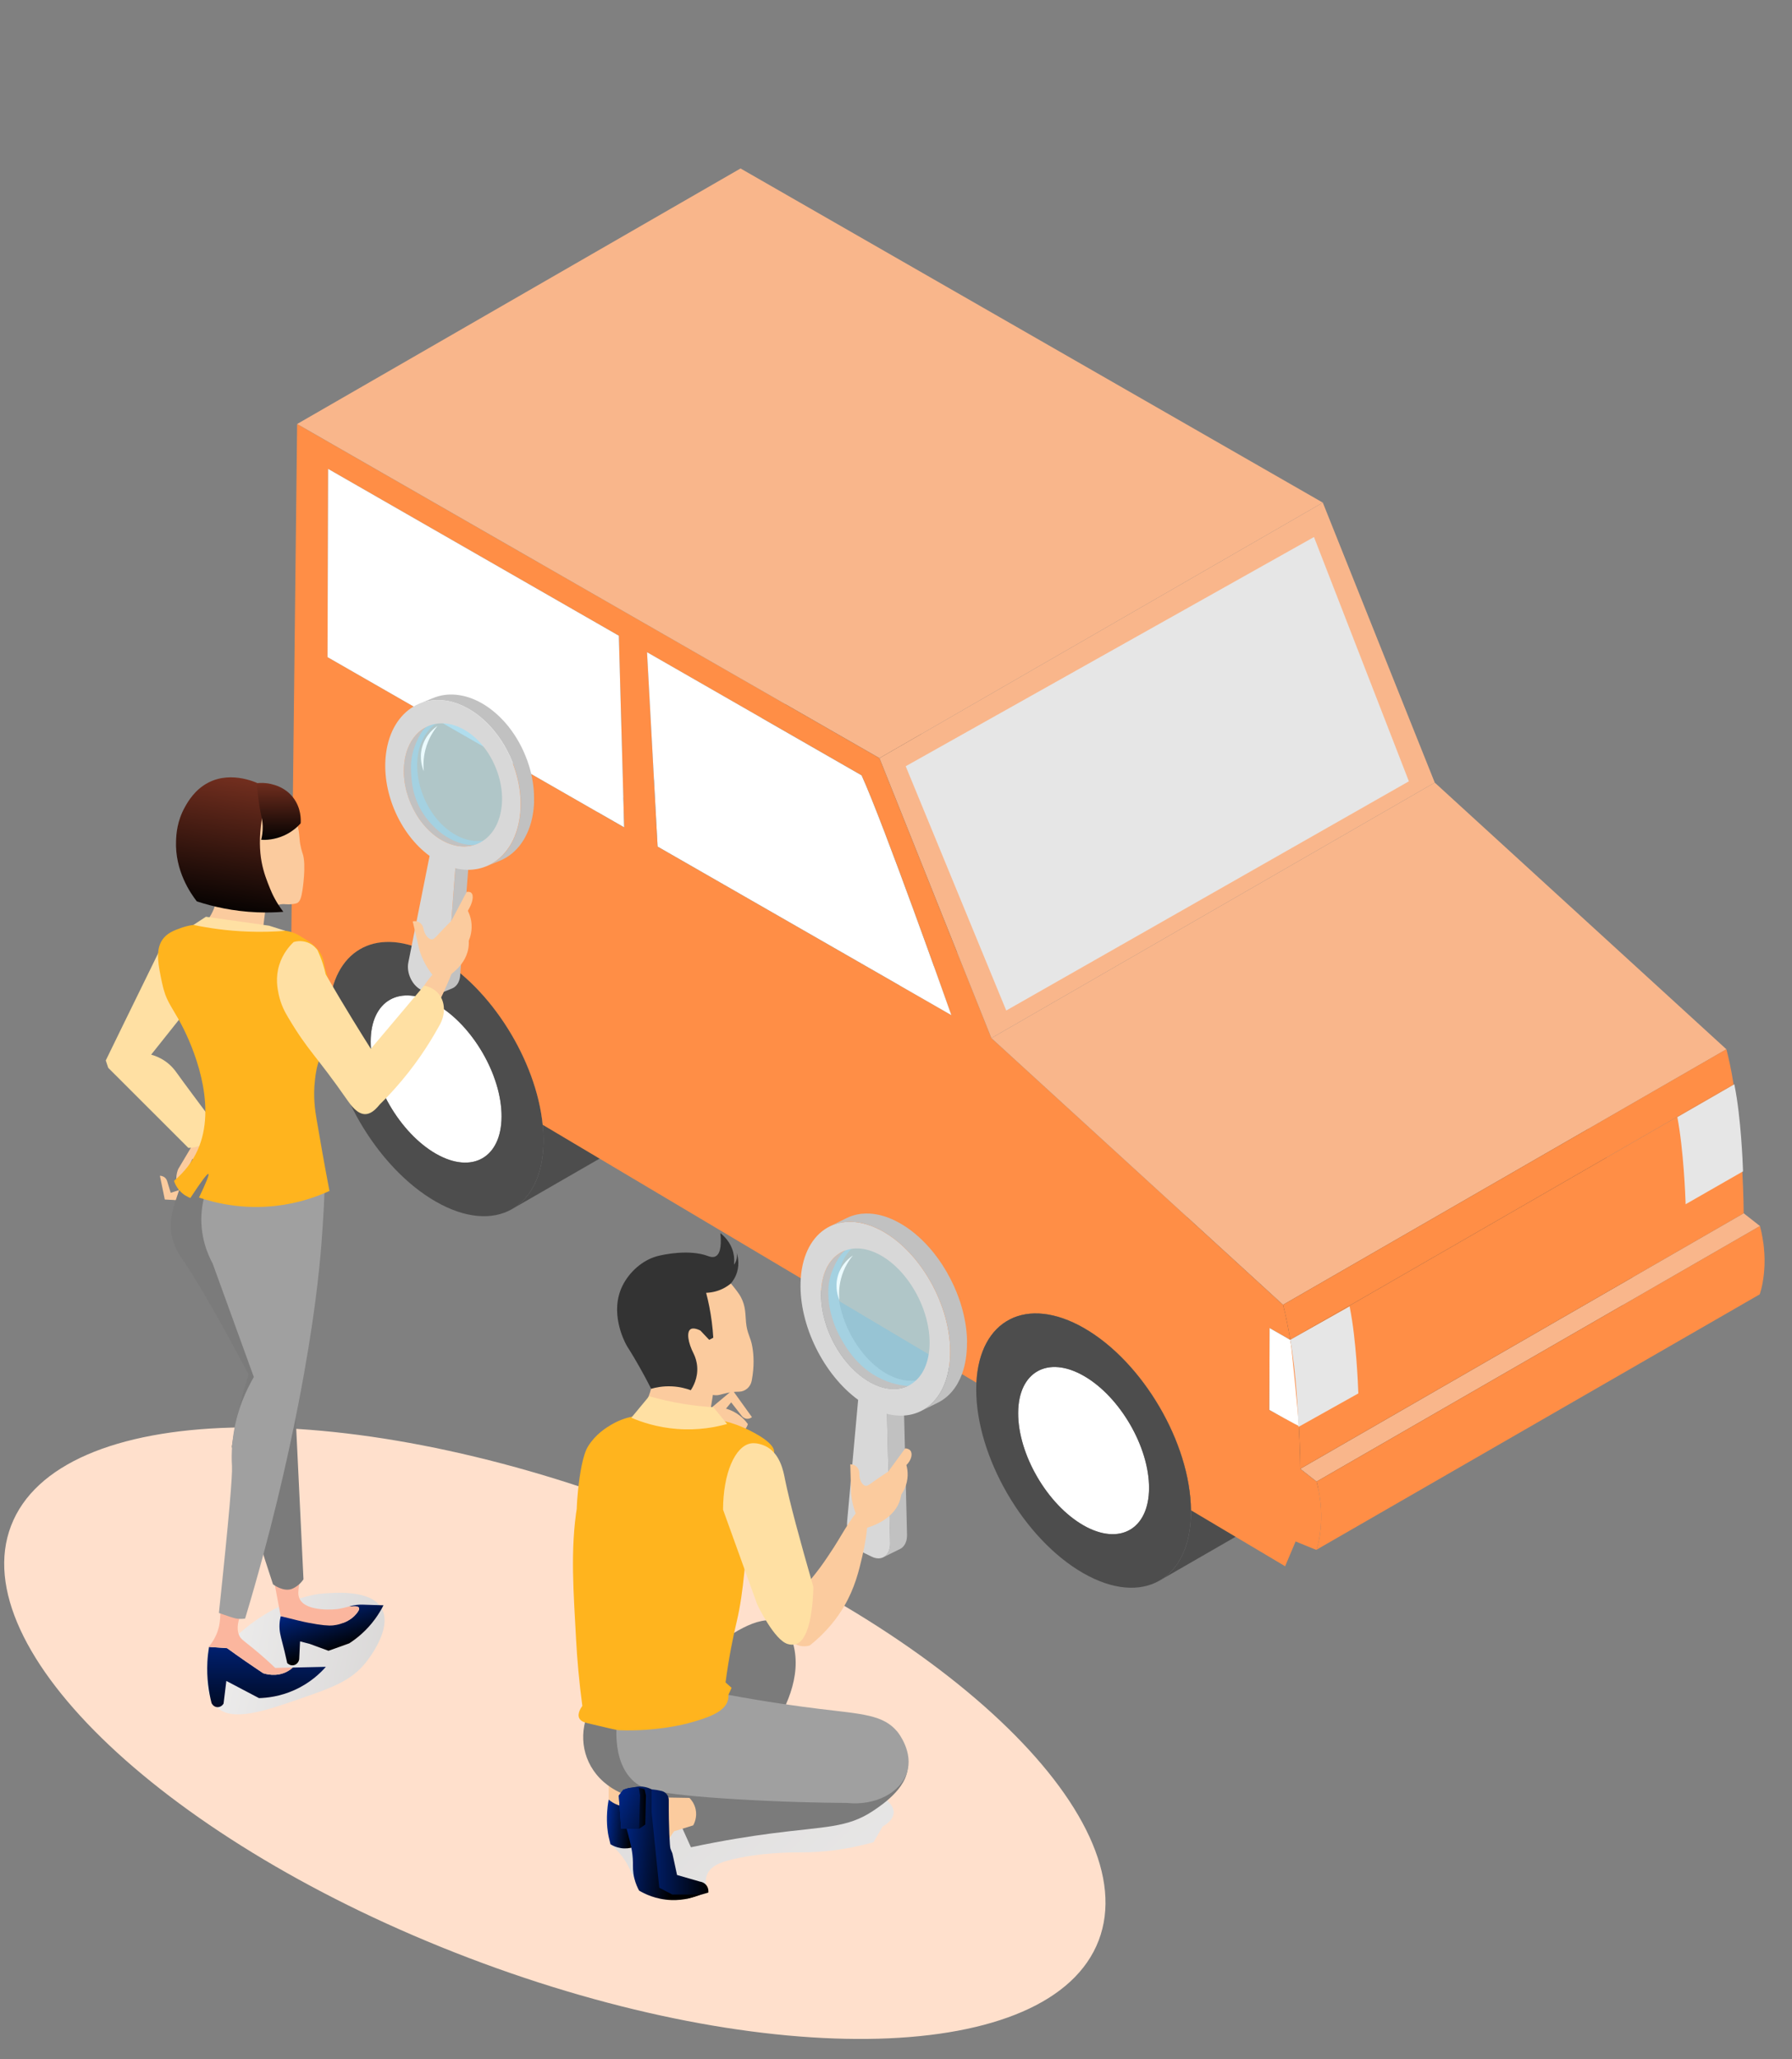 <svg width="101" height="116" viewBox="0 0 101 116" fill="none" xmlns="http://www.w3.org/2000/svg">
<rect x="0" y="0" width="101" height="116" fill="#808080" stroke="none"/>
<g clip-path="url(#clip0_1_1001)">
<path d="M26.419 110.294C43.347 116.745 59.242 116.306 61.922 109.314C64.602 102.321 53.053 91.423 36.126 84.972C19.198 78.521 3.303 78.96 0.623 85.952C-2.058 92.945 9.492 103.843 26.419 110.294Z" fill="#FFE0CC"/>
<path d="M24.596 56.576C22.562 55.41 20.899 56.345 20.892 58.665C20.884 60.988 22.534 63.824 24.568 64.991C26.602 66.157 28.262 65.219 28.269 62.897C28.278 60.577 26.63 57.742 24.596 56.576Z" fill="white"/>
<path d="M28.864 68.107L53.854 53.713C54.941 53.087 55.615 51.755 55.622 49.859C55.622 49.566 55.608 49.267 55.577 48.965C55.215 45.349 52.68 41.259 49.595 39.489C47.913 38.525 46.388 38.434 45.287 39.069L20.297 53.463C21.398 52.828 22.923 52.919 24.605 53.883C27.69 55.653 30.225 59.743 30.587 63.359C30.618 63.661 30.633 63.96 30.632 64.253C30.626 66.148 29.951 67.481 28.864 68.107Z" fill="#4D4D4D"/>
<path d="M24.605 53.884C27.69 55.654 30.225 59.744 30.587 63.36C30.618 63.662 30.633 63.961 30.632 64.254C30.619 68.069 27.9 69.604 24.559 67.687C21.217 65.771 18.517 61.127 18.53 57.313C18.531 56.934 18.559 56.577 18.613 56.243C19.092 53.23 21.597 52.158 24.605 53.884ZM24.568 64.993C26.602 66.159 28.262 65.221 28.269 62.899C28.278 60.579 26.63 57.744 24.596 56.578C22.562 55.411 20.899 56.347 20.892 58.667C20.884 60.989 22.534 63.825 24.568 64.993Z" fill="#4D4D4D"/>
<path d="M65.357 89.037L90.347 74.643C91.433 74.017 92.107 72.684 92.115 70.79C92.115 70.753 92.115 70.717 92.115 70.68C92.076 66.89 89.396 62.317 86.087 60.419C84.405 59.455 82.882 59.364 81.781 59.998L56.791 74.392C57.892 73.758 59.416 73.849 61.097 74.813C64.406 76.711 67.086 81.284 67.125 85.074C67.125 85.111 67.125 85.148 67.125 85.184C67.119 87.078 66.443 88.411 65.357 89.037Z" fill="#4D4D4D"/>
<path d="M30.354 31.688L49.566 42.709L55.875 58.479L72.314 73.502C72.478 74.135 72.616 74.827 72.717 75.477L71.554 74.81L71.539 79.424L73.207 80.328C73.283 81.748 73.287 82.692 73.287 82.742L74.205 83.462C74.785 85.627 74.222 87.227 74.192 87.312L73.022 86.834L72.432 88.231L67.124 85.076C67.085 81.286 64.405 76.714 61.096 74.816C57.86 72.96 55.209 74.34 55.032 77.891L30.586 63.362C30.224 59.746 27.689 55.656 24.604 53.886C21.596 52.161 19.09 53.232 18.611 56.245L16.393 54.926L16.747 23.887L30.353 31.691L30.354 31.688ZM37.064 47.689L53.62 57.186C53.43 56.648 49.808 46.415 48.561 43.677L36.468 36.741L37.064 47.69M18.458 37.017L35.179 46.608L34.878 35.811L18.493 26.413L18.457 37.016" fill="#FF8E46"/>
<path d="M18.493 26.414L18.458 37.017L35.179 46.607L34.878 35.812L18.493 26.414Z" fill="white"/>
<path d="M61.086 77.507C59.052 76.341 57.392 77.279 57.385 79.598C57.377 81.92 59.024 84.755 61.058 85.921C63.092 87.088 64.755 86.152 64.762 83.828C64.77 81.508 63.12 78.672 61.086 77.506V77.507Z" fill="white"/>
<path d="M61.096 74.814C64.405 76.712 67.085 81.285 67.124 85.075C67.124 85.112 67.124 85.149 67.124 85.185C67.111 88.998 64.389 90.533 61.048 88.617C57.706 86.7 55.008 82.058 55.021 78.244C55.021 78.123 55.025 78.004 55.031 77.888C55.207 74.339 57.858 72.958 61.095 74.813L61.096 74.814ZM61.058 85.924C63.093 87.09 64.755 86.154 64.762 83.831C64.77 81.511 63.121 78.675 61.087 77.509C59.052 76.342 57.392 77.28 57.385 79.599C57.377 81.921 59.024 84.756 61.058 85.922" fill="#4D4D4D"/>
<path d="M36.468 36.74L37.064 47.69L53.62 57.186C53.43 56.648 49.808 46.415 48.561 43.677L36.468 36.741V36.74Z" fill="white"/>
<path d="M41.738 9.49L55.344 17.295L74.556 28.314L49.567 42.708L30.354 31.688L16.748 23.884L41.738 9.49Z" fill="#F9B68B"/>
<path d="M55.877 58.479L80.865 44.086L74.556 28.314L49.566 42.708L55.877 58.479Z" fill="#F9B68B"/>
<path d="M74.205 83.46L99.195 69.066L98.277 68.346L73.287 82.74L74.205 83.46Z" fill="#F9B68B"/>
<path d="M74.203 87.281C74.203 87.281 74.206 87.27 74.208 87.266C74.211 87.253 74.217 87.239 74.222 87.222C74.224 87.212 74.228 87.202 74.231 87.191C74.237 87.174 74.243 87.153 74.249 87.132C74.252 87.12 74.255 87.106 74.26 87.092C74.267 87.067 74.274 87.04 74.281 87.012C74.285 86.997 74.289 86.981 74.293 86.965C74.302 86.926 74.313 86.883 74.322 86.838C74.324 86.83 74.326 86.822 74.328 86.813C74.34 86.759 74.351 86.701 74.362 86.638C74.365 86.62 74.369 86.599 74.371 86.58C74.379 86.535 74.386 86.488 74.393 86.439C74.397 86.413 74.4 86.387 74.404 86.36C74.41 86.314 74.417 86.265 74.421 86.215C74.425 86.186 74.428 86.156 74.431 86.126C74.437 86.074 74.44 86.018 74.445 85.962C74.447 85.932 74.45 85.902 74.452 85.872C74.457 85.802 74.459 85.731 74.461 85.657C74.461 85.638 74.463 85.62 74.463 85.601C74.466 85.508 74.466 85.412 74.465 85.312C74.465 85.284 74.462 85.255 74.462 85.227C74.46 85.154 74.458 85.08 74.453 85.005C74.451 84.966 74.448 84.927 74.445 84.888C74.44 84.819 74.434 84.75 74.427 84.679C74.423 84.636 74.418 84.594 74.413 84.55C74.407 84.503 74.4 84.454 74.393 84.405C74.369 84.226 74.338 84.04 74.298 83.85C74.271 83.722 74.239 83.593 74.204 83.46L84.672 77.431L99.194 69.066C99.229 69.196 99.259 69.325 99.286 69.45C99.286 69.45 99.286 69.454 99.286 69.456C99.327 69.647 99.356 69.832 99.382 70.011C99.384 70.031 99.39 70.052 99.393 70.07C99.396 70.101 99.398 70.128 99.402 70.157C99.407 70.2 99.411 70.242 99.416 70.284C99.423 70.356 99.429 70.425 99.433 70.495C99.436 70.533 99.439 70.573 99.442 70.61C99.446 70.686 99.449 70.76 99.451 70.833C99.451 70.861 99.453 70.889 99.453 70.917C99.454 71.016 99.453 71.113 99.452 71.206C99.452 71.224 99.451 71.241 99.45 71.259C99.448 71.333 99.444 71.406 99.439 71.476C99.437 71.507 99.435 71.536 99.432 71.567C99.428 71.623 99.424 71.677 99.418 71.73C99.415 71.76 99.412 71.79 99.409 71.82C99.403 71.87 99.397 71.918 99.39 71.966C99.387 71.993 99.383 72.018 99.38 72.044C99.373 72.094 99.365 72.141 99.356 72.188C99.353 72.206 99.35 72.226 99.347 72.243C99.335 72.306 99.325 72.365 99.313 72.419C99.312 72.426 99.311 72.431 99.308 72.438C99.298 72.486 99.289 72.529 99.278 72.57C99.275 72.586 99.27 72.601 99.266 72.617C99.259 72.645 99.252 72.672 99.245 72.697C99.242 72.712 99.238 72.724 99.234 72.737C99.228 72.759 99.222 72.779 99.216 72.796C99.213 72.807 99.21 72.817 99.207 72.826C99.201 72.844 99.197 72.858 99.193 72.87C99.192 72.876 99.189 72.881 99.188 72.885C99.183 72.899 99.18 72.91 99.178 72.915L74.188 87.308C74.188 87.308 74.194 87.293 74.198 87.279L74.203 87.281Z" fill="#FF8E46"/>
<path d="M71.555 74.811L71.54 79.424C71.54 79.424 73.21 80.363 73.209 80.327C73.195 79.922 73.095 77.357 72.732 75.541C72.727 75.52 72.724 75.498 72.719 75.477L71.556 74.811H71.555Z" fill="white"/>
<path d="M72.315 73.502L97.303 59.109L80.865 44.086L55.877 58.479L72.315 73.502Z" fill="#F9B68B"/>
<path d="M97.72 61.146C97.796 61.526 98.186 65.612 98.197 65.932C98.273 67.352 98.277 68.296 98.277 68.346L73.287 82.74C73.287 82.691 73.282 81.77 73.21 80.38C73.21 80.38 73.21 80.362 73.207 80.326C73.197 80.006 72.807 75.919 72.731 75.54C72.726 75.519 72.722 75.497 72.718 75.476L97.708 61.082C97.712 61.103 97.716 61.124 97.72 61.146Z" fill="#FF8E46"/>
<path d="M97.303 59.109C97.361 59.327 97.412 59.553 97.462 59.78C97.468 59.806 97.475 59.832 97.481 59.859C97.488 59.891 97.494 59.924 97.501 59.956C97.529 60.087 97.555 60.218 97.579 60.35C97.59 60.408 97.601 60.466 97.612 60.524C97.646 60.712 97.678 60.899 97.706 61.082L72.717 75.476C72.689 75.293 72.656 75.106 72.622 74.918C72.611 74.86 72.6 74.802 72.589 74.744C72.565 74.613 72.538 74.481 72.511 74.35C72.498 74.291 72.485 74.232 72.472 74.173C72.422 73.945 72.37 73.718 72.314 73.501L97.303 59.107V59.109Z" fill="#FF8E46"/>
<path d="M95.005 67.84C95.005 67.84 95.003 67.783 95.003 67.782C94.989 67.368 94.891 64.792 94.538 62.931L97.75 61.082C97.751 61.09 97.753 61.098 97.754 61.106C97.757 61.119 97.76 61.132 97.763 61.145C97.763 61.145 97.763 61.147 97.763 61.148C98.125 62.963 98.225 65.522 98.238 65.93C98.238 65.93 98.238 65.93 98.238 65.931C98.239 65.967 98.239 65.984 98.24 65.985L95.004 67.838L95.005 67.84Z" fill="#E6E6E6"/>
<path d="M73.184 80.385C73.184 80.385 73.182 80.328 73.182 80.327C73.168 79.913 73.069 77.337 72.717 75.476L76.066 73.592C76.067 73.6 76.07 73.608 76.071 73.616C76.073 73.629 76.077 73.642 76.079 73.654C76.079 73.654 76.079 73.657 76.079 73.658C76.441 75.472 76.542 78.032 76.555 78.439C76.555 78.439 76.555 78.439 76.555 78.44C76.556 78.476 76.556 78.494 76.557 78.495L73.183 80.382L73.184 80.385Z" fill="#E6E6E6"/>
<path d="M51.047 43.164L56.713 56.925L79.407 44.013L74.058 30.252L51.047 43.164Z" fill="#E6E6E6"/>
<path style="mix-blend-mode:multiply" d="M21.515 90.614C20.919 89.53 18.877 89.709 18.045 89.782C18.045 89.782 14.855 90.063 12.252 93.325C12.018 93.618 11.753 94.01 11.698 94.544C11.639 95.117 11.827 95.784 12.209 96.162C13.08 97.026 14.942 96.378 16.996 95.665C18.789 95.04 19.791 94.678 20.618 93.652C20.788 93.44 22.13 91.733 21.514 90.614H21.515Z" fill="url(#paint0_linear_1_1001)"/>
<path d="M17.639 91.296C18.36 91.403 18.629 91.418 18.781 91.423C19.008 91.431 19.199 91.427 19.339 91.423C19.753 91.265 19.976 91.043 20.092 90.898C20.163 90.81 20.278 90.662 20.231 90.57C20.176 90.46 19.923 90.488 19.855 90.492C19.803 90.497 19.748 90.496 19.693 90.492C19.746 90.477 19.824 90.455 19.92 90.436C20.201 90.381 20.417 90.392 20.552 90.397C20.848 90.41 21.196 90.418 21.613 90.429C21.591 90.474 21.558 90.537 21.516 90.614C21.516 90.614 21.347 90.922 21.137 91.206C20.64 91.884 20.081 92.317 19.683 92.574C19.293 92.714 18.904 92.854 18.514 92.993C18.159 92.863 17.804 92.732 17.449 92.602C17.27 92.556 17.091 92.51 16.912 92.463C16.896 92.797 16.88 93.13 16.863 93.464C16.84 93.633 16.717 93.77 16.558 93.804C16.349 93.85 16.197 93.696 16.189 93.687C16.082 93.194 15.985 92.809 15.918 92.552C15.814 92.152 15.734 91.88 15.754 91.491C15.764 91.301 15.795 91.145 15.821 91.043C16.142 91.081 16.462 91.119 16.781 91.158C17.128 91.218 17.419 91.263 17.639 91.296V91.296Z" fill="url(#paint1_linear_1_1001)"/>
<path d="M19.125 90.629C19.247 90.604 19.384 90.571 19.384 90.571C19.475 90.549 19.574 90.523 19.693 90.493C19.748 90.496 19.802 90.497 19.855 90.493C19.924 90.487 20.175 90.46 20.231 90.57C20.278 90.664 20.163 90.81 20.091 90.899C19.976 91.043 19.753 91.266 19.339 91.423C19.252 91.458 19.125 91.502 18.966 91.533C18.712 91.585 18.459 91.59 17.884 91.502C17.602 91.459 17.245 91.394 16.833 91.294C16.495 91.211 16.158 91.127 15.82 91.044C15.699 90.398 15.578 89.751 15.457 89.105C15.437 88.819 15.578 88.547 15.818 88.408C16.145 88.219 16.48 88.373 16.509 88.387C16.557 88.418 16.633 88.474 16.703 88.559C17.099 89.04 16.642 89.6 16.895 90.085C17.278 90.82 18.918 90.67 19.124 90.629H19.125Z" fill="#FBB69E"/>
<path d="M11.347 64.112L10.874 64.461L10.044 65.856C9.997 65.968 9.933 66.163 9.936 66.412C9.939 66.708 10.037 66.929 10.095 67.041C9.937 67.092 9.78 67.142 9.622 67.193C9.555 66.974 9.488 66.756 9.421 66.536C9.409 66.495 9.381 66.421 9.313 66.356C9.196 66.24 9.049 66.234 9.012 66.234C9.104 66.68 9.196 67.125 9.288 67.571C9.832 67.602 10.377 67.634 10.921 67.664C11.15 67.292 11.386 66.865 11.605 66.38C11.758 66.044 11.884 65.722 11.99 65.42C11.96 65.195 11.88 64.85 11.653 64.495C11.553 64.337 11.444 64.21 11.345 64.111L11.347 64.112Z" fill="#FBCB9E"/>
<path d="M14.997 65.456C15.163 65.888 15.32 66.334 15.468 66.794C16.745 70.775 16.883 74.571 16.567 77.787C16.746 81.513 16.925 85.24 17.104 88.966C17.049 89.049 16.961 89.162 16.833 89.271C16.699 89.384 16.55 89.469 16.444 89.508C15.978 89.679 15.438 89.287 15.387 89.249C14.774 87.405 14.184 85.494 13.622 83.519C13.43 82.839 13.243 82.163 13.064 81.493C13.16 80.863 13.284 80.192 13.447 79.486C13.618 78.743 13.81 78.055 14.01 77.42C12.347 74.294 11.138 72.182 10.309 70.984C10.129 70.724 9.746 70.186 9.646 69.408C9.549 68.658 9.757 68.027 10.095 67.042C10.254 66.579 10.489 65.975 10.84 65.291C12.226 65.346 13.61 65.402 14.996 65.457L14.997 65.456Z" fill="#7B7B7B"/>
<path d="M12.796 92.844C13.134 93.088 13.481 93.334 13.837 93.581C14.171 93.812 14.502 94.037 14.83 94.255C14.972 94.302 15.564 94.478 16.159 94.175C16.299 94.104 16.41 94.02 16.503 93.938C17.124 93.924 17.745 93.91 18.366 93.897C18.067 94.237 17.493 94.801 16.599 95.203C15.778 95.573 15.038 95.648 14.597 95.659C13.984 95.337 13.37 95.013 12.757 94.691C12.705 95.116 12.653 95.542 12.601 95.966C12.519 96.109 12.362 96.188 12.209 96.164C12.014 96.133 11.93 95.953 11.924 95.941C11.767 95.329 11.641 94.54 11.688 93.626C11.704 93.322 11.737 93.039 11.781 92.777C12.12 92.8 12.457 92.823 12.796 92.846V92.844Z" fill="url(#paint2_linear_1_1001)"/>
<path d="M16.159 94.175C15.564 94.478 14.972 94.301 14.83 94.254C14.502 94.036 14.171 93.812 13.836 93.58C13.481 93.334 13.134 93.088 12.796 92.843C12.457 92.82 12.12 92.798 11.781 92.775C11.782 92.767 11.783 92.757 11.784 92.749C12.127 92.321 12.264 91.94 12.328 91.682C12.5 90.985 12.323 90.387 12.645 90.204C12.69 90.179 12.695 90.19 12.992 90.153C13.667 90.07 13.727 90.001 13.794 90.054C14.057 90.263 13.124 91.295 13.476 92.115C13.572 92.337 13.697 92.391 14.268 92.858C14.823 93.312 15.247 93.705 15.512 93.959C15.841 93.951 16.171 93.944 16.501 93.936C16.409 94.019 16.297 94.103 16.157 94.174L16.159 94.175Z" fill="#FBB69E"/>
<path d="M17.813 66.238L12.118 66.018C11.867 66.421 11.48 67.166 11.374 68.173C11.22 69.633 11.751 70.746 11.984 71.173C12.758 73.306 13.533 75.439 14.306 77.572C13.894 78.281 13.345 79.422 13.141 80.904C13.058 81.498 13.054 81.991 13.062 82.302C13.067 82.461 13.074 82.579 13.075 82.597C13.105 83.099 12.92 85.389 12.338 90.862C12.404 90.885 12.5 90.919 12.615 90.959C13.144 91.143 13.25 91.168 13.362 91.183C13.466 91.196 13.621 91.206 13.815 91.179C15.27 86.343 16.203 82.234 16.814 79.103C17.722 74.449 17.999 71.538 18.114 70.097C18.22 68.765 18.287 67.475 18.318 66.233C18.149 66.236 17.98 66.237 17.811 66.24L17.813 66.238Z" fill="#A0A0A0"/>
<path d="M14.756 44.531C15.605 44.829 16.11 45.473 16.4 45.834C16.502 45.961 16.561 46.051 16.607 46.134C16.869 46.597 16.852 47 16.9 47.411C16.907 47.473 16.927 47.611 16.972 47.791C17.012 47.956 17.054 48.075 17.063 48.102C17.274 48.729 17.046 50.156 17.046 50.156C16.987 50.513 16.928 50.795 16.733 50.878C16.675 50.903 16.595 50.914 16.517 50.925C16.341 50.95 16.193 50.946 16.092 50.938C15.969 50.923 15.869 50.933 15.799 50.945C15.642 50.973 15.523 51.025 15.471 51.065C15.425 51.1 15.396 51.134 15.332 51.153C15.089 51.222 14.834 50.901 14.592 50.693C13.024 49.339 12.426 49.644 11.778 48.662C11.413 48.109 10.823 47.215 11.109 46.173C11.374 45.209 12.224 44.721 12.463 44.594C12.752 44.481 13.693 44.157 14.755 44.53L14.756 44.531Z" fill="#FBCB9E"/>
<path d="M15.046 50.546C14.961 51.218 14.877 51.891 14.792 52.563H10.874C11.15 52.396 11.483 52.138 11.757 51.745C12.659 50.455 12.128 48.865 12.05 48.642C12.478 48.466 13.155 48.266 13.63 48.584C13.822 48.712 13.897 48.868 14.127 49.237C14.328 49.556 14.629 50.012 15.045 50.547L15.046 50.546Z" fill="#FBCB9E"/>
<path d="M14.754 46.166C14.445 48.17 14.878 49.205 15.227 50.072C15.353 50.385 15.574 50.847 15.969 51.365C15.517 51.401 15.023 51.414 14.495 51.393C13.143 51.339 11.991 51.07 11.092 50.776C10.746 50.331 9.852 49.055 9.923 47.356C9.937 46.993 9.977 46.249 10.43 45.449C10.592 45.162 10.974 44.485 11.736 44.089C13.087 43.386 14.557 44.126 14.735 44.219C14.729 44.485 14.726 44.825 14.73 45.219C14.73 45.295 14.825 45.708 14.755 46.166H14.754Z" fill="url(#paint3_linear_1_1001)"/>
<path d="M14.466 44.12C14.656 44.097 14.944 44.087 15.276 44.165C15.481 44.213 16.053 44.355 16.487 44.884C16.993 45.501 16.958 46.214 16.945 46.382C16.782 46.563 16.486 46.845 16.039 47.053C15.484 47.311 14.979 47.322 14.72 47.309C14.765 47.132 14.815 46.864 14.806 46.539C14.798 46.266 14.75 46.066 14.733 45.99C14.658 45.661 14.562 45.108 14.466 44.12V44.12Z" fill="url(#paint4_linear_1_1001)"/>
<path d="M9.185 53.148C8.443 54.661 7.702 56.174 6.961 57.688C6.668 58.289 6.254 59.135 5.962 59.737C6.008 59.876 6.054 60.014 6.1 60.153C7.606 61.656 9.11 63.16 10.616 64.663C10.781 64.665 11.06 64.644 11.355 64.496C11.966 64.187 12.159 63.577 12.195 63.451C11.158 62.057 10.371 61.01 9.974 60.453C9.884 60.326 9.685 60.042 9.325 59.789C9.013 59.57 8.713 59.465 8.52 59.411C9.423 58.276 10.327 57.142 11.231 56.007C11.201 55.692 11.096 55.024 10.626 54.346C10.121 53.616 9.473 53.279 9.185 53.148Z" fill="#FFE0A3"/>
<path d="M9.134 52.966C9.393 52.564 9.807 52.412 10.22 52.267C11.12 51.952 11.826 52.082 12.839 52.2C15.699 52.532 16.097 52.197 16.999 52.782C17.239 52.938 18.116 53.35 18.257 54.222C18.302 54.497 18.365 54.729 18.428 54.916C18.714 55.77 19.071 55.938 19.145 56.669C19.221 57.418 18.941 58.051 18.866 58.221C18.596 58.834 18.352 58.874 18.066 59.528C17.853 60.016 17.8 60.425 17.755 60.809C17.637 61.791 17.762 62.57 17.84 63.032C18.054 64.294 18.291 65.636 18.569 67.089C17.862 67.412 16.841 67.78 15.571 67.927C13.652 68.149 12.098 67.758 11.216 67.461C11.625 66.609 11.801 66.165 11.744 66.133C11.682 66.098 11.343 66.549 10.729 67.487C10.591 67.434 10.324 67.31 10.095 67.039C9.931 66.845 9.849 66.65 9.806 66.523C10.471 65.96 10.83 65.399 11.03 65.014C12.28 62.606 11.081 59.452 10.374 58.01C9.914 57.072 9.557 56.666 9.318 56.037C9.287 55.955 9.193 55.657 9.122 55.316C8.934 54.405 8.744 53.571 9.133 52.965L9.134 52.966Z" fill="#FFB41E"/>
<path d="M10.902 52.103C11.137 51.95 11.371 51.796 11.606 51.643C12.793 51.811 13.982 51.979 15.169 52.147C15.474 52.243 15.78 52.34 16.085 52.436C15.446 52.486 14.737 52.508 13.97 52.479C12.808 52.436 11.776 52.286 10.902 52.103Z" fill="#FFE0A3"/>
<path d="M25.665 48.911L25.183 55.259C25.179 55.305 25.174 55.349 25.165 55.391V55.393C25.158 55.434 25.148 55.472 25.136 55.509C25.136 55.512 25.134 55.514 25.134 55.517C25.122 55.555 25.108 55.591 25.092 55.624C25.092 55.624 25.092 55.626 25.091 55.627C25.076 55.659 25.059 55.689 25.041 55.719C25.04 55.721 25.039 55.724 25.037 55.726C25.019 55.754 24.999 55.78 24.979 55.805C24.972 55.812 24.966 55.819 24.959 55.826C24.944 55.843 24.928 55.859 24.911 55.874C24.903 55.882 24.895 55.888 24.886 55.895C24.87 55.909 24.852 55.922 24.834 55.934C24.825 55.94 24.818 55.945 24.81 55.95C24.784 55.965 24.756 55.979 24.729 55.991L25.484 55.68C25.512 55.668 25.539 55.654 25.565 55.639C25.573 55.634 25.581 55.629 25.589 55.623C25.607 55.611 25.625 55.598 25.642 55.584C25.65 55.578 25.658 55.57 25.666 55.563C25.683 55.548 25.699 55.532 25.714 55.515C25.721 55.508 25.727 55.501 25.734 55.494C25.736 55.491 25.739 55.488 25.741 55.485C25.759 55.464 25.774 55.442 25.789 55.419C25.789 55.418 25.79 55.417 25.791 55.415C25.793 55.413 25.794 55.411 25.796 55.408C25.805 55.393 25.814 55.378 25.822 55.363C25.831 55.347 25.838 55.331 25.846 55.316C25.846 55.316 25.846 55.314 25.846 55.313C25.846 55.313 25.846 55.312 25.846 55.311C25.854 55.295 25.86 55.279 25.868 55.262C25.874 55.246 25.88 55.23 25.885 55.214C25.886 55.211 25.887 55.208 25.888 55.205C25.888 55.202 25.89 55.2 25.89 55.197C25.893 55.187 25.896 55.178 25.899 55.168C25.904 55.152 25.907 55.137 25.911 55.122C25.914 55.108 25.917 55.095 25.919 55.081V55.079C25.919 55.079 25.919 55.077 25.919 55.076C25.922 55.061 25.925 55.046 25.927 55.03C25.929 55.014 25.931 55 25.932 54.983C25.933 54.971 25.935 54.959 25.936 54.946L26.418 48.598L25.663 48.909L25.665 48.911Z" fill="#C1C1C1"/>
<path d="M27.651 47.231C27.617 47.245 27.582 47.258 27.546 47.27C27.534 47.275 27.521 47.278 27.509 47.282C27.486 47.29 27.463 47.297 27.439 47.304C27.425 47.307 27.41 47.311 27.395 47.315C27.374 47.32 27.352 47.326 27.331 47.33C27.306 47.336 27.284 47.34 27.259 47.344C27.25 47.346 27.242 47.348 27.233 47.349C27.2 47.354 27.166 47.359 27.132 47.363C27.085 47.368 27.038 47.371 26.991 47.373C26.977 47.373 26.964 47.373 26.95 47.374C26.919 47.374 26.887 47.374 26.855 47.374C26.841 47.374 26.828 47.374 26.814 47.373C26.78 47.371 26.747 47.369 26.714 47.366C26.704 47.366 26.695 47.365 26.684 47.364C26.643 47.359 26.601 47.354 26.56 47.347C26.55 47.345 26.539 47.343 26.53 47.341C26.5 47.336 26.469 47.33 26.438 47.324C26.421 47.32 26.406 47.316 26.389 47.312C26.365 47.306 26.34 47.301 26.316 47.294C26.298 47.29 26.278 47.283 26.26 47.278C26.238 47.271 26.217 47.266 26.196 47.258C26.177 47.252 26.157 47.245 26.138 47.238C26.117 47.231 26.096 47.223 26.075 47.216C26.056 47.209 26.035 47.2 26.015 47.192C25.995 47.184 25.974 47.176 25.954 47.167C25.918 47.151 25.882 47.136 25.846 47.118C25.808 47.099 25.77 47.08 25.733 47.06C25.723 47.054 25.712 47.05 25.703 47.044C25.66 47.02 25.616 46.995 25.574 46.969C25.561 46.962 25.549 46.954 25.536 46.945C25.506 46.926 25.475 46.907 25.446 46.887C25.426 46.874 25.407 46.86 25.387 46.846C25.363 46.83 25.34 46.813 25.316 46.797C25.295 46.781 25.274 46.764 25.253 46.748C25.231 46.731 25.21 46.715 25.19 46.699C25.157 46.672 25.123 46.643 25.091 46.616C25.08 46.606 25.069 46.597 25.059 46.588C25.013 46.547 24.968 46.506 24.924 46.462C24.914 46.452 24.904 46.442 24.893 46.432C24.854 46.393 24.815 46.353 24.777 46.312C24.761 46.294 24.744 46.276 24.727 46.258C24.713 46.242 24.7 46.227 24.686 46.211C24.665 46.186 24.643 46.162 24.623 46.136C24.61 46.121 24.597 46.106 24.584 46.09C24.57 46.073 24.557 46.055 24.543 46.038C24.514 46.002 24.486 45.965 24.459 45.927C24.446 45.909 24.433 45.892 24.42 45.874C24.391 45.834 24.363 45.793 24.335 45.752C24.326 45.738 24.316 45.724 24.306 45.709C24.286 45.678 24.267 45.646 24.247 45.614C24.235 45.596 24.223 45.578 24.212 45.559C24.189 45.521 24.166 45.481 24.144 45.44C24.137 45.428 24.13 45.417 24.124 45.405C24.095 45.354 24.067 45.301 24.041 45.248C24.033 45.233 24.027 45.22 24.019 45.205C24 45.166 23.981 45.127 23.963 45.088C23.957 45.075 23.952 45.062 23.945 45.049C23.923 45 23.902 44.952 23.882 44.902C23.873 44.882 23.865 44.861 23.857 44.841C23.839 44.798 23.823 44.753 23.807 44.71C23.799 44.687 23.79 44.663 23.781 44.639C23.775 44.62 23.769 44.603 23.763 44.584C23.752 44.551 23.741 44.518 23.73 44.484C23.725 44.466 23.719 44.448 23.714 44.43C23.707 44.409 23.702 44.388 23.695 44.367C23.681 44.315 23.667 44.264 23.654 44.212C23.648 44.192 23.644 44.172 23.638 44.151C23.628 44.107 23.618 44.064 23.61 44.019C23.606 44.001 23.601 43.983 23.598 43.963C23.59 43.923 23.584 43.885 23.576 43.845C23.573 43.825 23.569 43.806 23.566 43.787C23.561 43.753 23.557 43.718 23.552 43.683C23.549 43.66 23.546 43.638 23.543 43.615C23.54 43.595 23.539 43.574 23.537 43.553C23.533 43.518 23.529 43.483 23.526 43.448C23.525 43.429 23.525 43.411 23.523 43.392C23.52 43.356 23.518 43.321 23.516 43.285C23.516 43.264 23.515 43.244 23.514 43.224C23.514 43.189 23.513 43.156 23.513 43.122C23.513 43.102 23.513 43.081 23.513 43.061C23.513 43.028 23.514 42.995 23.515 42.962C23.515 42.941 23.517 42.92 23.518 42.899C23.52 42.866 23.522 42.834 23.525 42.801C23.526 42.78 23.528 42.76 23.53 42.74C23.535 42.692 23.54 42.645 23.546 42.598C23.554 42.536 23.564 42.476 23.575 42.417C23.577 42.406 23.58 42.397 23.582 42.387C23.591 42.342 23.6 42.297 23.611 42.253C23.616 42.235 23.621 42.217 23.625 42.199C23.634 42.164 23.644 42.129 23.654 42.094C23.659 42.074 23.666 42.054 23.672 42.034C23.682 42.001 23.694 41.97 23.706 41.937C23.713 41.918 23.719 41.898 23.727 41.879C23.738 41.852 23.749 41.824 23.76 41.797C23.77 41.773 23.78 41.748 23.79 41.724C23.801 41.702 23.811 41.681 23.822 41.66C23.837 41.629 23.851 41.599 23.867 41.569C23.877 41.551 23.887 41.533 23.898 41.514C23.919 41.478 23.94 41.441 23.962 41.406C23.976 41.384 23.989 41.363 24.003 41.343C24.012 41.329 24.022 41.314 24.032 41.3C24.052 41.274 24.071 41.248 24.09 41.222C24.1 41.21 24.109 41.198 24.118 41.187C24.143 41.156 24.168 41.127 24.194 41.098C24.199 41.092 24.205 41.085 24.21 41.08C24.242 41.045 24.274 41.012 24.307 40.981C24.317 40.972 24.327 40.963 24.336 40.954C24.36 40.932 24.385 40.91 24.41 40.889C24.423 40.878 24.436 40.868 24.449 40.858C24.472 40.841 24.494 40.822 24.518 40.806C24.532 40.795 24.547 40.785 24.56 40.775C24.583 40.759 24.607 40.744 24.631 40.729C24.646 40.72 24.66 40.711 24.675 40.702C24.701 40.686 24.727 40.672 24.754 40.658C24.767 40.651 24.779 40.644 24.792 40.637C24.832 40.618 24.872 40.599 24.913 40.582L24.158 40.893C24.116 40.91 24.077 40.929 24.037 40.949C24.024 40.955 24.011 40.962 23.999 40.969C23.972 40.983 23.945 40.998 23.92 41.013C23.905 41.022 23.891 41.031 23.876 41.04C23.852 41.055 23.828 41.07 23.805 41.086C23.79 41.096 23.777 41.106 23.763 41.117C23.74 41.133 23.717 41.151 23.694 41.169C23.681 41.179 23.668 41.19 23.655 41.201C23.63 41.222 23.606 41.243 23.581 41.265C23.572 41.275 23.561 41.283 23.552 41.292C23.519 41.323 23.487 41.357 23.455 41.391C23.45 41.397 23.444 41.404 23.439 41.409C23.417 41.434 23.394 41.459 23.373 41.485C23.369 41.49 23.367 41.494 23.363 41.498C23.354 41.51 23.345 41.522 23.335 41.533C23.315 41.559 23.296 41.585 23.277 41.611C23.267 41.625 23.258 41.639 23.248 41.654C23.24 41.665 23.232 41.676 23.225 41.687C23.218 41.696 23.213 41.708 23.207 41.717C23.185 41.752 23.163 41.789 23.142 41.826C23.136 41.837 23.129 41.848 23.122 41.859C23.118 41.865 23.116 41.873 23.112 41.88C23.096 41.91 23.081 41.939 23.068 41.97C23.06 41.986 23.051 42.001 23.044 42.018C23.041 42.023 23.039 42.029 23.036 42.035C23.025 42.059 23.016 42.083 23.006 42.108C22.997 42.129 22.988 42.149 22.98 42.17C22.977 42.176 22.975 42.184 22.973 42.191C22.965 42.211 22.959 42.23 22.951 42.249C22.944 42.271 22.936 42.291 22.929 42.312C22.925 42.323 22.923 42.335 22.919 42.346C22.913 42.366 22.907 42.386 22.901 42.406C22.896 42.423 22.89 42.439 22.886 42.455C22.88 42.473 22.877 42.492 22.872 42.511C22.867 42.529 22.863 42.547 22.858 42.565C22.855 42.575 22.853 42.585 22.851 42.595C22.842 42.629 22.836 42.664 22.829 42.699C22.828 42.709 22.825 42.718 22.823 42.729C22.823 42.731 22.822 42.733 22.821 42.736C22.813 42.783 22.805 42.83 22.798 42.878C22.796 42.889 22.795 42.9 22.794 42.911C22.789 42.947 22.784 42.984 22.78 43.021C22.779 43.032 22.778 43.043 22.777 43.053C22.775 43.073 22.773 43.093 22.771 43.114C22.77 43.131 22.768 43.148 22.767 43.165C22.766 43.181 22.765 43.196 22.765 43.212C22.764 43.233 22.763 43.254 22.762 43.274C22.762 43.286 22.76 43.299 22.76 43.311C22.76 43.332 22.76 43.353 22.76 43.373C22.76 43.393 22.76 43.414 22.76 43.434C22.76 43.442 22.76 43.45 22.76 43.458C22.76 43.484 22.761 43.51 22.762 43.536C22.762 43.556 22.762 43.576 22.764 43.597C22.764 43.601 22.764 43.607 22.764 43.611C22.765 43.643 22.768 43.674 22.77 43.706C22.77 43.724 22.771 43.742 22.773 43.761C22.773 43.764 22.773 43.766 22.773 43.768C22.776 43.801 22.78 43.834 22.782 43.866C22.784 43.886 22.786 43.908 22.789 43.928C22.789 43.93 22.789 43.931 22.789 43.933C22.792 43.954 22.795 43.976 22.798 43.997C22.803 44.031 22.806 44.066 22.812 44.1C22.812 44.102 22.812 44.104 22.812 44.106C22.815 44.124 22.818 44.141 22.821 44.159C22.828 44.198 22.834 44.237 22.841 44.276C22.841 44.28 22.842 44.284 22.843 44.288C22.846 44.303 22.85 44.318 22.853 44.331C22.862 44.376 22.871 44.42 22.881 44.464C22.883 44.472 22.885 44.48 22.887 44.489C22.89 44.501 22.893 44.513 22.896 44.525C22.909 44.576 22.923 44.628 22.938 44.679C22.941 44.691 22.944 44.703 22.948 44.715C22.95 44.724 22.953 44.733 22.956 44.742C22.962 44.761 22.967 44.778 22.973 44.796C22.983 44.829 22.994 44.863 23.005 44.897C23.011 44.915 23.017 44.932 23.023 44.951C23.027 44.962 23.031 44.973 23.034 44.983C23.039 44.996 23.045 45.008 23.049 45.021C23.066 45.066 23.082 45.109 23.099 45.152C23.107 45.173 23.116 45.193 23.124 45.213C23.144 45.262 23.166 45.311 23.188 45.36C23.192 45.37 23.196 45.38 23.201 45.391C23.201 45.393 23.203 45.396 23.204 45.399C23.223 45.438 23.241 45.477 23.261 45.516C23.268 45.531 23.274 45.546 23.282 45.559C23.309 45.612 23.336 45.665 23.365 45.716C23.371 45.728 23.379 45.739 23.385 45.752C23.407 45.791 23.43 45.831 23.453 45.871C23.465 45.889 23.477 45.907 23.488 45.925C23.507 45.956 23.527 45.989 23.548 46.02C23.55 46.024 23.552 46.028 23.555 46.031C23.562 46.041 23.57 46.052 23.576 46.063C23.604 46.104 23.632 46.145 23.661 46.185C23.674 46.203 23.687 46.221 23.7 46.238C23.728 46.276 23.755 46.313 23.784 46.349C23.792 46.359 23.8 46.371 23.809 46.381C23.814 46.388 23.82 46.394 23.826 46.401C23.838 46.417 23.851 46.433 23.864 46.448C23.886 46.473 23.906 46.498 23.927 46.522C23.941 46.538 23.955 46.554 23.969 46.569C23.978 46.579 23.987 46.59 23.996 46.6C24.004 46.607 24.011 46.615 24.018 46.623C24.056 46.664 24.095 46.704 24.135 46.743C24.142 46.751 24.149 46.759 24.157 46.766C24.16 46.769 24.163 46.772 24.165 46.775C24.209 46.818 24.254 46.859 24.3 46.9C24.301 46.901 24.302 46.902 24.303 46.903C24.312 46.911 24.322 46.919 24.332 46.928C24.365 46.956 24.398 46.984 24.431 47.011C24.435 47.014 24.438 47.016 24.441 47.019C24.459 47.033 24.476 47.046 24.494 47.06C24.515 47.076 24.536 47.093 24.558 47.109C24.561 47.111 24.565 47.114 24.569 47.117C24.588 47.132 24.608 47.145 24.629 47.159C24.648 47.172 24.667 47.186 24.687 47.199C24.689 47.201 24.693 47.204 24.696 47.206C24.723 47.223 24.75 47.24 24.777 47.257C24.79 47.266 24.802 47.274 24.815 47.281C24.816 47.281 24.818 47.283 24.819 47.284C24.859 47.308 24.9 47.332 24.941 47.354C24.942 47.354 24.943 47.355 24.944 47.356C24.954 47.362 24.965 47.366 24.974 47.372C25.003 47.388 25.032 47.403 25.062 47.417C25.07 47.422 25.078 47.425 25.087 47.429C25.12 47.445 25.151 47.459 25.183 47.472C25.188 47.474 25.192 47.476 25.196 47.478C25.217 47.486 25.237 47.495 25.257 47.503C25.273 47.509 25.289 47.516 25.304 47.522C25.308 47.524 25.313 47.525 25.316 47.527C25.338 47.535 25.358 47.542 25.379 47.549C25.395 47.555 25.41 47.56 25.425 47.566C25.429 47.567 25.433 47.568 25.436 47.569C25.458 47.576 25.479 47.582 25.5 47.589C25.516 47.593 25.531 47.599 25.546 47.603C25.55 47.604 25.553 47.605 25.556 47.605C25.58 47.612 25.605 47.617 25.629 47.623C25.643 47.627 25.657 47.63 25.671 47.633C25.673 47.633 25.675 47.633 25.677 47.634C25.708 47.641 25.739 47.646 25.77 47.652C25.779 47.654 25.788 47.655 25.797 47.657H25.799C25.841 47.664 25.882 47.669 25.924 47.674C25.926 47.674 25.927 47.674 25.929 47.674C25.938 47.674 25.945 47.675 25.953 47.676C25.986 47.678 26.02 47.681 26.053 47.682C26.058 47.682 26.063 47.682 26.069 47.683C26.078 47.683 26.086 47.683 26.095 47.683C26.127 47.683 26.159 47.683 26.191 47.683C26.199 47.683 26.207 47.683 26.215 47.683C26.221 47.683 26.226 47.682 26.231 47.682C26.279 47.68 26.326 47.677 26.372 47.672C26.372 47.672 26.374 47.672 26.375 47.672C26.408 47.668 26.441 47.664 26.473 47.658C26.482 47.656 26.491 47.654 26.5 47.654C26.52 47.65 26.539 47.646 26.559 47.642C26.562 47.642 26.566 47.641 26.571 47.64C26.593 47.635 26.614 47.63 26.635 47.624C26.65 47.62 26.665 47.617 26.68 47.613C26.703 47.606 26.726 47.599 26.749 47.592C26.76 47.588 26.771 47.585 26.782 47.581C26.784 47.581 26.785 47.581 26.787 47.58C26.822 47.568 26.857 47.555 26.892 47.54L27.647 47.229L27.651 47.231Z" fill="#C1C1C1"/>
<path opacity="0.8" d="M24.364 40.671C23.652 41.038 23.329 42.172 23.288 42.316C23.137 42.843 23.157 43.272 23.174 43.58C23.196 43.985 23.248 44.94 23.882 45.881C24.092 46.192 25.087 47.573 26.685 47.614C27.195 47.627 27.611 47.499 27.873 47.395C28.041 47.148 29.248 45.303 28.527 43.337C27.819 41.406 25.512 40.079 24.364 40.672V40.671Z" fill="#9CD4E8"/>
<path d="M24.658 40.895C24.524 40.984 23.976 41.367 23.784 42.114C23.621 42.752 23.814 43.272 23.885 43.44C23.856 43.157 23.848 42.724 23.979 42.222C24.146 41.581 24.461 41.135 24.658 40.895V40.895Z" fill="#EBFBFF"/>
<path d="M30.098 45.156C30.098 45.127 30.098 45.098 30.099 45.071C30.099 45.043 30.1 45.014 30.1 44.987C30.1 44.976 30.1 44.965 30.1 44.953C30.1 44.918 30.098 44.882 30.097 44.847C30.097 44.819 30.096 44.791 30.096 44.762C30.096 44.756 30.096 44.748 30.096 44.742C30.094 44.7 30.091 44.656 30.088 44.614C30.086 44.588 30.085 44.562 30.084 44.536C30.084 44.532 30.084 44.529 30.084 44.526C30.08 44.482 30.075 44.437 30.07 44.393C30.068 44.364 30.065 44.335 30.062 44.305C30.062 44.303 30.062 44.302 30.062 44.299C30.058 44.269 30.054 44.24 30.05 44.21C30.044 44.163 30.038 44.115 30.031 44.068C30.031 44.065 30.031 44.062 30.03 44.059C30.026 44.035 30.022 44.011 30.017 43.986C30.008 43.932 29.998 43.878 29.988 43.824C29.988 43.819 29.986 43.813 29.986 43.807C29.982 43.786 29.976 43.766 29.973 43.747C29.96 43.686 29.947 43.626 29.933 43.565C29.93 43.553 29.928 43.542 29.926 43.53C29.915 43.484 29.902 43.437 29.89 43.391C29.89 43.387 29.888 43.382 29.887 43.377C29.872 43.323 29.857 43.269 29.842 43.217C29.838 43.204 29.833 43.192 29.83 43.179C29.822 43.154 29.814 43.129 29.806 43.105C29.792 43.059 29.777 43.013 29.761 42.967C29.753 42.942 29.745 42.917 29.735 42.892C29.73 42.877 29.725 42.861 29.72 42.846C29.713 42.829 29.706 42.811 29.699 42.795C29.677 42.734 29.654 42.674 29.63 42.614C29.619 42.585 29.608 42.557 29.596 42.53C29.567 42.462 29.539 42.394 29.508 42.327C29.502 42.313 29.496 42.299 29.49 42.285C29.488 42.282 29.486 42.278 29.484 42.274C29.459 42.219 29.432 42.164 29.405 42.11C29.396 42.091 29.387 42.072 29.377 42.053C29.34 41.98 29.302 41.908 29.263 41.837C29.254 41.82 29.243 41.803 29.234 41.787C29.204 41.732 29.172 41.678 29.141 41.625C29.125 41.599 29.11 41.574 29.094 41.549C29.067 41.506 29.04 41.462 29.012 41.419C29.008 41.414 29.005 41.409 29.002 41.403C28.992 41.389 28.981 41.375 28.972 41.36C28.934 41.303 28.895 41.247 28.856 41.192C28.838 41.167 28.82 41.143 28.802 41.118C28.764 41.066 28.726 41.016 28.687 40.966C28.675 40.951 28.665 40.935 28.653 40.921C28.645 40.911 28.637 40.902 28.63 40.893C28.612 40.872 28.595 40.85 28.577 40.829C28.548 40.794 28.519 40.76 28.489 40.727C28.471 40.705 28.451 40.684 28.433 40.663C28.42 40.648 28.407 40.633 28.394 40.62C28.384 40.608 28.374 40.599 28.364 40.588C28.311 40.532 28.259 40.477 28.204 40.423C28.194 40.413 28.184 40.402 28.174 40.392C28.17 40.388 28.165 40.384 28.162 40.38C28.101 40.321 28.039 40.263 27.976 40.208C27.974 40.207 27.973 40.205 27.971 40.204C27.959 40.192 27.945 40.182 27.931 40.17C27.886 40.131 27.84 40.092 27.794 40.054C27.79 40.051 27.785 40.046 27.78 40.042C27.756 40.023 27.731 40.006 27.707 39.986C27.678 39.964 27.649 39.941 27.62 39.919C27.614 39.915 27.61 39.91 27.604 39.907C27.577 39.886 27.549 39.868 27.522 39.849C27.495 39.831 27.469 39.812 27.442 39.794C27.438 39.791 27.434 39.788 27.43 39.785C27.393 39.76 27.355 39.737 27.317 39.713C27.299 39.702 27.283 39.691 27.266 39.681C27.264 39.68 27.262 39.678 27.261 39.677C27.205 39.644 27.149 39.611 27.093 39.58C27.091 39.579 27.089 39.578 27.087 39.577C27.073 39.57 27.06 39.563 27.046 39.556C27.006 39.535 26.965 39.513 26.925 39.493C26.913 39.488 26.901 39.482 26.89 39.477C26.845 39.455 26.801 39.435 26.758 39.416C26.752 39.414 26.746 39.412 26.74 39.409C26.712 39.397 26.685 39.386 26.657 39.375C26.635 39.366 26.613 39.356 26.591 39.348C26.586 39.346 26.58 39.344 26.575 39.342C26.546 39.331 26.517 39.321 26.489 39.311C26.468 39.304 26.445 39.296 26.424 39.288C26.419 39.286 26.414 39.285 26.409 39.284C26.38 39.274 26.35 39.266 26.322 39.258C26.301 39.251 26.278 39.244 26.257 39.238C26.253 39.237 26.248 39.236 26.243 39.235C26.21 39.225 26.176 39.218 26.143 39.21C26.123 39.205 26.104 39.2 26.085 39.196C26.082 39.196 26.078 39.195 26.075 39.194C26.033 39.185 25.99 39.177 25.948 39.17C25.935 39.168 25.923 39.164 25.91 39.163C25.909 39.163 25.908 39.163 25.907 39.163C25.85 39.153 25.793 39.146 25.736 39.141C25.733 39.141 25.731 39.141 25.728 39.139C25.717 39.139 25.706 39.139 25.695 39.137C25.649 39.133 25.604 39.129 25.558 39.127C25.55 39.127 25.544 39.127 25.536 39.126C25.524 39.126 25.512 39.126 25.5 39.126C25.457 39.125 25.413 39.125 25.37 39.126C25.359 39.126 25.347 39.126 25.336 39.126C25.323 39.126 25.31 39.127 25.297 39.127C25.284 39.127 25.27 39.129 25.258 39.129C25.218 39.132 25.178 39.135 25.138 39.139C25.133 39.139 25.126 39.141 25.121 39.141C25.119 39.141 25.117 39.141 25.116 39.141C25.071 39.147 25.026 39.153 24.982 39.161C24.97 39.163 24.957 39.165 24.945 39.167C24.917 39.172 24.889 39.176 24.862 39.183C24.857 39.184 24.851 39.186 24.846 39.187C24.815 39.193 24.786 39.2 24.756 39.209C24.736 39.214 24.716 39.219 24.696 39.224C24.664 39.234 24.633 39.244 24.6 39.254C24.585 39.259 24.57 39.263 24.555 39.268C24.553 39.268 24.551 39.27 24.549 39.27C24.5 39.286 24.453 39.305 24.404 39.324L23.649 39.635C23.697 39.616 23.745 39.597 23.794 39.581C23.811 39.575 23.828 39.57 23.846 39.564C23.877 39.554 23.91 39.544 23.942 39.535C23.962 39.529 23.983 39.525 24.002 39.519C24.032 39.512 24.062 39.503 24.092 39.497C24.124 39.489 24.157 39.484 24.19 39.477C24.202 39.476 24.214 39.473 24.227 39.471C24.273 39.464 24.32 39.457 24.368 39.452C24.373 39.452 24.38 39.451 24.385 39.45C24.425 39.446 24.465 39.442 24.504 39.44C24.517 39.44 24.531 39.438 24.544 39.438C24.568 39.437 24.593 39.436 24.617 39.436C24.66 39.436 24.704 39.436 24.747 39.436C24.766 39.436 24.786 39.436 24.805 39.438C24.85 39.44 24.896 39.443 24.943 39.447C24.956 39.448 24.97 39.449 24.983 39.451C25.041 39.456 25.098 39.464 25.155 39.473C25.169 39.475 25.182 39.478 25.196 39.48C25.238 39.488 25.28 39.495 25.323 39.504C25.345 39.509 25.368 39.515 25.39 39.52C25.424 39.528 25.457 39.536 25.491 39.545C25.517 39.552 25.544 39.56 25.57 39.568C25.598 39.576 25.628 39.585 25.656 39.594C25.683 39.602 25.71 39.612 25.737 39.621C25.765 39.632 25.794 39.641 25.822 39.652C25.85 39.662 25.878 39.674 25.905 39.685C25.932 39.696 25.96 39.707 25.988 39.719C26.038 39.741 26.087 39.763 26.137 39.787C26.19 39.812 26.242 39.839 26.294 39.867C26.308 39.874 26.322 39.881 26.335 39.888C26.395 39.922 26.455 39.956 26.514 39.991C26.531 40.001 26.548 40.013 26.566 40.023C26.608 40.049 26.649 40.076 26.691 40.103C26.718 40.121 26.744 40.14 26.77 40.159C26.803 40.182 26.836 40.204 26.868 40.228C26.898 40.25 26.927 40.273 26.956 40.295C26.985 40.318 27.014 40.34 27.043 40.363C27.089 40.4 27.134 40.439 27.179 40.478C27.194 40.491 27.21 40.503 27.224 40.516C27.286 40.572 27.348 40.63 27.409 40.689C27.423 40.703 27.437 40.717 27.452 40.731C27.506 40.785 27.56 40.84 27.611 40.898C27.634 40.922 27.657 40.947 27.681 40.972C27.7 40.993 27.718 41.015 27.737 41.036C27.767 41.07 27.795 41.104 27.825 41.139C27.842 41.16 27.86 41.181 27.877 41.202C27.897 41.226 27.915 41.25 27.934 41.275C27.974 41.325 28.012 41.376 28.05 41.427C28.067 41.451 28.086 41.476 28.103 41.5C28.143 41.556 28.182 41.612 28.22 41.669C28.233 41.689 28.247 41.708 28.259 41.728C28.287 41.771 28.314 41.814 28.342 41.859C28.357 41.885 28.374 41.909 28.39 41.935C28.422 41.989 28.452 42.042 28.483 42.097C28.492 42.113 28.502 42.13 28.511 42.147C28.551 42.218 28.589 42.291 28.626 42.364C28.635 42.383 28.644 42.402 28.654 42.421C28.68 42.475 28.707 42.53 28.733 42.584C28.741 42.602 28.749 42.619 28.756 42.637C28.787 42.704 28.816 42.772 28.844 42.84C28.856 42.868 28.867 42.896 28.878 42.924C28.902 42.984 28.925 43.044 28.947 43.105C28.959 43.137 28.971 43.17 28.982 43.203C28.991 43.228 29 43.253 29.008 43.278C29.024 43.324 29.038 43.37 29.053 43.417C29.061 43.442 29.069 43.466 29.076 43.491C29.096 43.556 29.115 43.623 29.133 43.69C29.134 43.694 29.135 43.699 29.136 43.703C29.152 43.761 29.166 43.819 29.18 43.877C29.194 43.937 29.207 43.998 29.219 44.058C29.225 44.084 29.23 44.11 29.236 44.135C29.246 44.189 29.255 44.242 29.265 44.297C29.269 44.325 29.275 44.352 29.279 44.378C29.286 44.425 29.291 44.472 29.298 44.52C29.302 44.552 29.307 44.583 29.311 44.615C29.314 44.644 29.316 44.673 29.319 44.701C29.324 44.749 29.329 44.798 29.333 44.846C29.335 44.872 29.336 44.897 29.338 44.923C29.34 44.973 29.344 45.023 29.346 45.073C29.347 45.1 29.347 45.129 29.348 45.157C29.349 45.204 29.35 45.25 29.35 45.297C29.35 45.325 29.35 45.353 29.349 45.381C29.349 45.426 29.347 45.472 29.345 45.518C29.344 45.546 29.342 45.576 29.34 45.604C29.338 45.65 29.335 45.694 29.331 45.739C29.329 45.767 29.326 45.795 29.324 45.823C29.317 45.889 29.31 45.954 29.302 46.02C29.291 46.105 29.277 46.188 29.261 46.269C29.258 46.283 29.255 46.297 29.253 46.312C29.241 46.373 29.227 46.434 29.213 46.494C29.207 46.519 29.201 46.544 29.195 46.568C29.182 46.617 29.169 46.665 29.155 46.713C29.146 46.741 29.138 46.769 29.13 46.795C29.116 46.84 29.1 46.883 29.086 46.926C29.075 46.955 29.065 46.984 29.055 47.012C29.04 47.052 29.024 47.091 29.008 47.129C28.995 47.161 28.982 47.192 28.967 47.224C28.954 47.255 28.938 47.286 28.923 47.316C28.904 47.357 28.884 47.397 28.864 47.436C28.835 47.49 28.807 47.543 28.775 47.595C28.771 47.602 28.766 47.611 28.762 47.618C28.734 47.663 28.705 47.707 28.677 47.75C28.663 47.77 28.65 47.79 28.636 47.809C28.61 47.846 28.582 47.882 28.556 47.918C28.543 47.935 28.531 47.951 28.518 47.967C28.483 48.011 28.447 48.053 28.409 48.094C28.402 48.101 28.397 48.108 28.39 48.116C28.347 48.163 28.302 48.208 28.257 48.252C28.243 48.265 28.229 48.277 28.214 48.29C28.182 48.321 28.149 48.35 28.114 48.378C28.097 48.393 28.078 48.407 28.06 48.421C28.029 48.446 27.997 48.47 27.966 48.493C27.947 48.507 27.926 48.521 27.907 48.535C27.875 48.557 27.842 48.578 27.809 48.599C27.79 48.611 27.769 48.623 27.749 48.636C27.713 48.657 27.676 48.676 27.639 48.696C27.622 48.705 27.604 48.715 27.587 48.723C27.532 48.75 27.477 48.776 27.42 48.799L28.175 48.488C28.232 48.465 28.288 48.439 28.343 48.411C28.36 48.402 28.378 48.393 28.395 48.383C28.432 48.364 28.469 48.344 28.505 48.322C28.525 48.31 28.545 48.298 28.565 48.286C28.598 48.265 28.631 48.244 28.663 48.222C28.683 48.208 28.703 48.194 28.722 48.18C28.754 48.157 28.786 48.133 28.816 48.108C28.834 48.094 28.853 48.08 28.87 48.065C28.905 48.036 28.937 48.007 28.97 47.977C28.984 47.964 28.999 47.952 29.012 47.939C29.058 47.896 29.102 47.85 29.146 47.803C29.152 47.796 29.158 47.789 29.163 47.782C29.195 47.746 29.228 47.709 29.259 47.672C29.264 47.666 29.267 47.66 29.272 47.655C29.285 47.639 29.297 47.623 29.31 47.606C29.338 47.571 29.364 47.535 29.39 47.497C29.404 47.478 29.418 47.457 29.431 47.438C29.442 47.421 29.454 47.406 29.465 47.388C29.483 47.361 29.499 47.334 29.516 47.306C29.52 47.299 29.525 47.29 29.53 47.283C29.556 47.239 29.581 47.196 29.605 47.151C29.61 47.143 29.614 47.132 29.618 47.124C29.639 47.085 29.658 47.045 29.677 47.004C29.688 46.981 29.7 46.959 29.711 46.935C29.715 46.928 29.718 46.919 29.722 46.912C29.735 46.88 29.748 46.848 29.762 46.817C29.774 46.788 29.787 46.759 29.799 46.73C29.803 46.72 29.806 46.71 29.81 46.7C29.821 46.673 29.831 46.643 29.841 46.614C29.851 46.586 29.862 46.559 29.871 46.529C29.876 46.515 29.88 46.498 29.885 46.483C29.893 46.456 29.902 46.429 29.91 46.4C29.916 46.377 29.924 46.356 29.93 46.333C29.938 46.308 29.943 46.282 29.95 46.256C29.956 46.231 29.962 46.207 29.968 46.182C29.972 46.169 29.976 46.156 29.978 46.142C29.989 46.095 29.998 46.048 30.008 46C30.011 45.986 30.014 45.972 30.016 45.957C30.016 45.953 30.018 45.951 30.018 45.947C30.03 45.883 30.041 45.818 30.05 45.751C30.052 45.736 30.055 45.722 30.057 45.707C30.064 45.656 30.07 45.604 30.075 45.554C30.077 45.539 30.078 45.525 30.079 45.51C30.082 45.483 30.084 45.454 30.086 45.426C30.088 45.402 30.091 45.379 30.093 45.355C30.095 45.334 30.095 45.313 30.096 45.291C30.097 45.263 30.098 45.233 30.1 45.205C30.1 45.188 30.102 45.17 30.103 45.154L30.098 45.156Z" fill="#C1C1C1"/>
<path d="M26.131 39.786C24.054 38.793 22.093 39.972 21.761 42.415C21.468 44.565 22.534 46.989 24.212 48.216L23.014 54.222C22.896 54.812 23.236 55.523 23.753 55.77L24.139 55.955C24.655 56.202 25.135 55.883 25.182 55.259L25.663 48.911C27.449 49.339 29.004 48.169 29.296 46.019C29.628 43.576 28.209 40.78 26.131 39.786H26.131ZM28.262 45.523C28.021 47.295 26.599 48.15 25.092 47.43C23.586 46.709 22.555 44.681 22.795 42.91C23.036 41.137 24.459 40.283 25.965 41.003C27.472 41.724 28.503 43.752 28.262 45.523Z" fill="#D8D8D8"/>
<path d="M21.03 59.322C22.55 57.875 23.248 56.808 23.599 56.066C23.662 55.932 24.104 54.986 25.08 54.26C25.322 54.08 25.518 53.934 25.604 53.988C25.824 54.127 25.315 55.589 22.331 61.096C22.243 61.145 21.769 61.394 21.369 61.204C20.886 60.973 20.63 60.152 21.029 59.322H21.03Z" fill="#FBCB9E"/>
<path d="M24.727 55.305C24.497 55.079 24.212 54.749 23.968 54.301C23.816 54.024 23.715 53.762 23.645 53.539C23.517 52.995 23.39 52.45 23.262 51.907C23.299 51.897 23.455 51.864 23.615 51.951C23.814 52.06 23.858 52.267 23.863 52.295C23.945 52.725 24.17 52.895 24.316 52.917C24.432 52.934 24.525 52.825 24.74 52.593C24.904 52.417 25.139 52.17 25.438 51.875C25.726 51.331 26.014 50.788 26.301 50.245C26.453 50.222 26.524 50.263 26.558 50.292C26.718 50.429 26.657 50.839 26.368 51.308C26.44 51.45 26.518 51.645 26.558 51.888C26.64 52.394 26.501 52.804 26.419 52.999C26.428 53.157 26.419 53.3 26.396 53.427C26.205 54.562 25.011 55.169 24.726 55.304L24.727 55.305Z" fill="#FBCB9E"/>
<path d="M20.443 59.626C21.597 58.258 22.75 56.891 23.904 55.523C24.064 55.554 24.451 55.652 24.727 55.991C25.106 56.455 25.121 57.181 24.748 57.798C24.152 58.881 23.355 60.088 22.285 61.29C21.943 61.674 21.601 62.028 21.263 62.353L20.681 62.493C20.53 62.29 20.109 61.67 20.132 60.799C20.147 60.264 20.323 59.853 20.442 59.627L20.443 59.626Z" fill="#FFE0A3"/>
<path d="M19.936 57.536C19.388 56.643 18.863 55.761 18.359 54.892C18.317 54.704 18.263 54.503 18.195 54.291C18.103 54.008 18.001 53.753 17.898 53.529C17.833 53.438 17.661 53.221 17.353 53.1C16.981 52.953 16.652 53.037 16.551 53.067C16.321 53.284 15.94 53.71 15.739 54.357C15.515 55.08 15.638 55.689 15.708 56.02C15.838 56.63 16.086 57.055 16.242 57.318C17.397 59.262 17.773 59.385 19.59 61.993C19.76 62.236 20.142 62.786 20.611 62.761C21.132 62.732 21.569 62.011 21.703 61.672C21.805 61.416 21.871 61.097 21.871 61.097C21.907 60.93 21.924 60.789 21.934 60.688C21.27 59.673 20.603 58.623 19.938 57.537L19.936 57.536Z" fill="#FFE0A3"/>
<path style="mix-blend-mode:multiply" d="M49.176 99.968C49.068 100.476 49.169 100.758 49.291 100.922C49.529 101.239 49.917 101.216 50.21 101.66C50.278 101.764 50.365 101.895 50.369 102.073C50.383 102.55 49.794 102.869 49.744 102.895C49.574 103.189 49.404 103.483 49.234 103.776C47.563 104.243 46.204 104.342 45.267 104.347C44.754 104.349 42.768 104.329 40.982 104.823C40.633 104.92 40.065 105.099 39.857 105.59C39.69 105.984 39.831 106.402 39.922 106.612C39.264 106.644 38.606 106.677 37.949 106.71C36.566 106.63 36.005 106.208 35.754 105.819C35.559 105.517 35.487 105.136 35.068 104.583C34.825 104.262 34.579 104.034 34.409 103.89C34.477 103.698 34.546 103.506 34.614 103.314C36.346 102.203 38.079 101.093 39.812 99.983C42.934 99.977 46.056 99.972 49.177 99.967L49.176 99.968Z" fill="url(#paint5_linear_1_1001)"/>
<path d="M34.307 98.959V101.462C34.346 101.519 34.476 101.697 34.712 101.756C34.982 101.824 35.283 101.708 35.476 101.462C35.675 100.701 35.876 99.941 36.075 99.18C36.022 99.115 35.683 98.72 35.117 98.702C34.697 98.688 34.401 98.89 34.307 98.959Z" fill="#FBCB9E"/>
<path d="M34.839 101.685C34.614 101.606 34.437 101.488 34.307 101.377C34.253 101.662 34.229 101.906 34.218 102.092C34.177 102.754 34.257 103.266 34.307 103.476C34.34 103.614 34.375 103.753 34.408 103.892C34.535 103.97 34.734 104.067 34.992 104.108C35.52 104.19 35.935 103.974 36.074 103.892C36.135 103.733 36.195 103.574 36.256 103.416C36.351 102.752 36.446 102.087 36.54 101.423C36.408 101.506 35.65 101.97 34.837 101.685H34.839Z" fill="url(#paint6_linear_1_1001)"/>
<path d="M33.44 95.915C32.62 97.234 32.687 98.813 33.615 99.956C34.638 101.215 36.263 101.396 36.542 101.423C37.041 101.451 37.655 101.448 38.346 101.359C39.284 101.238 40.05 100.999 40.608 100.78C41.194 100.261 45.667 96.212 44.713 92.634C44.616 92.269 44.459 91.712 43.981 91.436C42.052 90.32 37.469 95.286 36.983 95.818C35.802 95.851 34.62 95.883 33.439 95.915H33.44Z" fill="#7B7B7B"/>
<path d="M51.152 99.257C51.33 100.585 49.779 101.628 49.227 101.998C47.76 102.983 46.535 102.881 43.43 103.288C42.356 103.429 40.811 103.663 38.942 104.061C38.774 103.682 38.602 103.303 38.427 102.921C37.996 101.981 37.559 101.065 37.118 100.172C41.103 99.201 45.088 98.231 49.073 97.262C49.17 97.294 50.974 97.924 51.153 99.258L51.152 99.257Z" fill="#7B7B7B"/>
<path d="M41.054 95.476C43.253 95.883 45.019 96.124 46.188 96.266C48.609 96.561 49.797 96.593 50.588 97.565C50.63 97.615 51.492 98.707 51.118 99.854C50.759 100.957 49.384 101.73 47.739 101.565C46.215 101.554 44.07 101.509 41.499 101.355C36.85 101.077 36.13 100.761 35.639 100.273C33.411 98.055 35.971 92.34 36.336 91.543C37.909 92.854 39.481 94.165 41.054 95.476Z" fill="#A0A0A0"/>
<path d="M36.898 100.869L37.696 101.261L38.857 101.28C38.945 101.368 39.131 101.58 39.205 101.912C39.307 102.368 39.124 102.73 39.071 102.827C38.71 102.939 38.347 103.052 37.985 103.164L37.51 103.893L36.899 100.869H36.898Z" fill="#FBCB9E"/>
<path d="M37.787 104.131C37.814 104.207 37.846 104.282 37.846 104.282C37.864 104.327 37.882 104.368 37.897 104.403L38.159 105.623C38.59 105.747 39.021 105.871 39.452 105.996C39.492 106.001 39.672 106.03 39.804 106.19C39.952 106.371 39.927 106.579 39.922 106.614C39.53 106.727 39.139 106.839 38.748 106.951C38.163 106.955 37.404 106.872 36.607 106.522C36.45 106.453 36.303 106.379 36.167 106.302C36.083 105.351 35.935 104.299 35.691 103.168C35.526 102.403 35.336 101.691 35.135 101.037C35.291 100.972 35.475 100.909 35.686 100.862C36.177 100.753 36.726 100.798 36.726 100.798C36.933 100.816 37.122 100.849 37.291 100.891C37.528 100.949 37.695 101.16 37.693 101.405C37.684 102.948 37.752 104.038 37.787 104.132V104.131Z" fill="url(#paint7_linear_1_1001)"/>
<path d="M36.726 100.798V102.086L37.157 106.339L37.89 106.724H39.484C39.171 106.858 38.587 107.062 37.835 107.035C36.961 107.004 36.321 106.68 36.02 106.501C35.937 106.348 35.828 106.116 35.754 105.821C35.66 105.442 35.677 105.184 35.673 104.908C35.662 104.321 35.546 103.883 35.389 103.281C35.191 102.523 35.047 102.392 35.032 101.884C35.021 101.526 35.082 101.231 35.136 101.036C35.23 100.94 35.416 100.78 35.696 100.695C36.198 100.541 36.624 100.746 36.727 100.798H36.726Z" fill="url(#paint8_linear_1_1001)"/>
<path d="M36.328 100.79L36.405 101.139L36.367 102.783L36.02 103.021H35.012L34.877 101.151C34.957 101.045 35.037 100.938 35.118 100.832C35.224 100.785 35.36 100.737 35.526 100.712C35.878 100.658 36.168 100.733 36.328 100.79Z" fill="url(#paint9_linear_1_1001)"/>
<path d="M36.008 100.711L36.075 101.139L36.02 103.021H35.012L34.876 101.151L35.117 100.832C35.217 100.788 35.355 100.738 35.525 100.712C35.722 100.682 35.891 100.694 36.008 100.711Z" fill="url(#paint10_linear_1_1001)"/>
<path d="M39.937 79.434C40.386 79.058 40.837 78.682 41.286 78.307C41.651 78.814 42.015 79.322 42.38 79.83C42.361 79.846 42.244 79.941 42.078 79.921C41.92 79.901 41.833 79.794 41.816 79.773C41.614 79.514 41.412 79.257 41.21 78.998L40.524 79.83C40.402 79.925 40.235 79.938 40.105 79.862C39.961 79.778 39.889 79.601 39.937 79.434Z" fill="#FBCB9E"/>
<path d="M40.019 79.282C40.227 79.257 40.649 79.234 41.127 79.422C41.705 79.648 42.028 80.049 42.151 80.22C42.138 80.27 42.116 80.329 42.081 80.391C41.988 80.554 41.855 80.639 41.782 80.679C41.804 80.703 41.961 80.878 41.926 81.121C41.896 81.328 41.737 81.502 41.522 81.563C41.5 81.722 41.477 81.88 41.455 82.039L40.523 82.212L39.543 81.736C39.502 81.539 39.469 81.23 39.561 80.879C39.59 80.765 39.629 80.664 39.67 80.577C39.661 80.434 39.652 80.293 39.644 80.151C39.666 79.999 39.716 79.791 39.832 79.568C39.892 79.454 39.957 79.359 40.019 79.281V79.282Z" fill="#FBCB9E"/>
<path d="M39.749 71.247C40.68 71.597 41.222 72.323 41.535 72.731C41.644 72.874 41.707 72.976 41.756 73.067C42.034 73.587 42.004 74.031 42.047 74.487C42.111 75.157 42.303 75.285 42.404 75.878C42.48 76.324 42.524 76.965 42.367 77.784C42.301 78.13 42.005 78.394 41.653 78.397C41.374 78.399 41.146 78.433 40.968 78.471C40.629 78.544 40.483 78.632 40.22 78.587C39.899 78.532 39.72 78.338 39.412 78.06C37.712 76.522 37.043 76.844 36.35 75.741C35.96 75.12 35.33 74.117 35.672 72.972C35.99 71.912 36.943 71.394 37.21 71.26C37.533 71.142 38.581 70.808 39.748 71.248L39.749 71.247Z" fill="#FBCB9E"/>
<path d="M40.209 78.403C40.113 79.002 40.016 79.601 39.919 80.201C38.506 80.196 37.095 80.191 35.683 80.187C35.943 79.862 36.254 79.401 36.501 78.801C36.89 77.854 36.938 77.004 36.925 76.482C37.508 76.733 38.154 77.053 38.832 77.464C39.348 77.776 39.806 78.095 40.209 78.403H40.209Z" fill="#FBCB9E"/>
<path d="M39.883 70.75C39.971 70.782 40.164 70.859 40.332 70.772C40.652 70.609 40.651 69.971 40.602 69.467C40.761 69.59 41.172 69.942 41.325 70.546C41.396 70.827 41.388 71.072 41.367 71.245C41.409 71.19 41.459 71.108 41.495 70.999C41.554 70.815 41.535 70.655 41.52 70.571C41.575 70.736 41.69 71.158 41.544 71.655C41.453 71.961 41.298 72.177 41.191 72.301C41.08 72.394 40.939 72.494 40.764 72.583C40.382 72.776 40.025 72.819 39.799 72.828C39.926 73.312 40.039 73.855 40.116 74.452C40.157 74.766 40.185 75.068 40.202 75.356C40.125 75.396 40.047 75.437 39.971 75.477C39.805 75.302 39.639 75.126 39.474 74.951C39.099 74.769 38.953 74.855 38.915 74.883C38.699 75.038 38.758 75.599 39.109 76.285C39.187 76.451 39.273 76.692 39.295 76.993C39.343 77.646 39.052 78.135 38.933 78.315C38.685 78.222 38.317 78.118 37.864 78.097C37.369 78.073 36.965 78.158 36.699 78.234C36.496 77.83 36.178 77.221 35.746 76.493C35.416 75.934 35.397 75.943 35.293 75.748C35.154 75.485 34.356 73.912 35.081 72.436C35.458 71.667 36.197 70.995 37.028 70.767C37.425 70.658 38.851 70.372 39.882 70.748L39.883 70.75Z" fill="#333333"/>
<path d="M43.297 82.212C43.367 82.17 43.593 82.046 43.627 81.835C43.723 81.225 42.12 80.514 41.918 80.425C40.959 79.999 40.138 79.899 38.833 79.751C37.671 79.62 37.022 79.633 36.85 79.647C36.084 79.708 35.286 79.763 34.446 80.26C34.168 80.425 33.578 80.783 33.146 81.471C32.545 82.427 32.448 85.932 32.535 84.806C32.121 87.287 32.337 89.839 32.469 92.352C32.529 93.471 32.637 94.727 32.822 96.099C32.764 96.178 32.522 96.517 32.644 96.782C32.733 96.977 32.974 97.038 33.149 97.08C34.219 97.334 34.753 97.461 34.87 97.466C37.042 97.556 38.761 97.082 38.761 97.082C39.751 96.808 40.869 96.485 41.036 95.742C41.06 95.634 41.059 95.541 41.054 95.478C41.114 95.345 41.173 95.212 41.233 95.08L40.893 94.775C41.087 93.309 41.336 92.129 41.527 91.327C42.329 87.958 41.927 83.039 43.297 82.214V82.212Z" fill="#FFB41E"/>
<path d="M36.587 78.652C36.252 79.056 35.917 79.459 35.582 79.864C36.159 80.111 37.047 80.413 38.168 80.497C39.372 80.588 40.354 80.392 40.979 80.216L40.21 79.273C39.687 79.241 39.114 79.182 38.501 79.082C37.794 78.966 37.154 78.815 36.587 78.652Z" fill="#FFE0A3"/>
<path d="M51.12 86.527C51.12 86.51 51.121 86.494 51.121 86.477C51.121 86.461 51.121 86.444 51.121 86.427L50.943 79.178L49.991 79.648L50.169 86.898C50.17 86.95 50.169 86.999 50.165 87.047C50.162 87.093 50.155 87.138 50.148 87.181C50.148 87.183 50.148 87.184 50.147 87.186C50.139 87.228 50.129 87.268 50.117 87.305C50.116 87.309 50.114 87.312 50.113 87.316C50.101 87.351 50.088 87.384 50.073 87.415C50.07 87.421 50.068 87.425 50.065 87.431C50.052 87.457 50.038 87.481 50.022 87.504C50.018 87.511 50.013 87.519 50.008 87.526C49.99 87.553 49.97 87.578 49.949 87.6C49.944 87.605 49.939 87.609 49.935 87.614C49.916 87.632 49.898 87.649 49.878 87.664C49.872 87.669 49.864 87.674 49.858 87.679C49.833 87.697 49.807 87.713 49.779 87.727L50.731 87.257C50.759 87.244 50.785 87.228 50.81 87.209C50.816 87.205 50.824 87.199 50.83 87.194C50.849 87.178 50.869 87.161 50.886 87.144C50.891 87.139 50.896 87.135 50.9 87.13C50.92 87.11 50.937 87.088 50.955 87.064C50.956 87.062 50.958 87.058 50.96 87.055C50.965 87.048 50.969 87.04 50.974 87.033C50.982 87.02 50.992 87.007 51 86.992C51.005 86.982 51.011 86.971 51.017 86.96C51.019 86.955 51.022 86.95 51.025 86.944C51.027 86.94 51.029 86.936 51.031 86.932C51.04 86.914 51.047 86.895 51.054 86.876C51.058 86.866 51.062 86.855 51.065 86.845C51.066 86.841 51.067 86.838 51.069 86.835C51.07 86.831 51.072 86.827 51.073 86.823C51.077 86.807 51.083 86.79 51.087 86.774C51.091 86.757 51.095 86.74 51.098 86.723C51.098 86.721 51.098 86.718 51.099 86.716C51.099 86.715 51.099 86.713 51.1 86.711C51.101 86.699 51.104 86.688 51.106 86.675C51.109 86.658 51.111 86.642 51.112 86.626C51.114 86.61 51.116 86.594 51.117 86.578C51.118 86.562 51.119 86.546 51.12 86.529V86.527Z" fill="#C1C1C1"/>
<path d="M51.195 78.064C51.195 78.064 51.196 78.064 51.197 78.064L52.148 77.594C52.116 77.609 52.083 77.625 52.049 77.639C52.038 77.644 52.026 77.647 52.015 77.652C51.993 77.661 51.97 77.669 51.948 77.678C51.928 77.685 51.907 77.691 51.887 77.697C51.87 77.703 51.853 77.708 51.835 77.713C51.815 77.718 51.794 77.723 51.773 77.728C51.756 77.732 51.739 77.737 51.723 77.74C51.668 77.751 51.614 77.76 51.558 77.766C51.545 77.768 51.531 77.769 51.518 77.771C51.476 77.775 51.434 77.777 51.391 77.779C51.382 77.779 51.374 77.78 51.365 77.78C51.319 77.78 51.273 77.78 51.227 77.778C51.215 77.778 51.203 77.776 51.191 77.775C51.158 77.774 51.125 77.771 51.091 77.767C51.073 77.765 51.053 77.763 51.035 77.76C51.009 77.756 50.984 77.753 50.959 77.749C50.937 77.745 50.916 77.741 50.895 77.737C50.873 77.732 50.85 77.728 50.828 77.723C50.806 77.718 50.784 77.713 50.762 77.706C50.741 77.701 50.719 77.695 50.697 77.69C50.673 77.683 50.649 77.676 50.625 77.668C50.606 77.663 50.587 77.656 50.567 77.65C50.542 77.642 50.516 77.632 50.491 77.623C50.473 77.617 50.453 77.61 50.435 77.603C50.407 77.592 50.379 77.581 50.351 77.569C50.335 77.562 50.32 77.556 50.303 77.549C50.26 77.53 50.215 77.51 50.172 77.488C50.123 77.464 50.074 77.439 50.026 77.413C50.011 77.404 49.997 77.396 49.982 77.388C49.949 77.369 49.915 77.35 49.883 77.331C49.865 77.319 49.846 77.307 49.828 77.296C49.798 77.278 49.769 77.258 49.739 77.239C49.72 77.226 49.701 77.214 49.683 77.201C49.655 77.182 49.626 77.162 49.599 77.142C49.578 77.127 49.558 77.113 49.538 77.098C49.511 77.078 49.485 77.057 49.459 77.037C49.438 77.02 49.416 77.004 49.395 76.986C49.371 76.967 49.347 76.945 49.323 76.925C49.299 76.905 49.275 76.885 49.252 76.864C49.23 76.846 49.21 76.826 49.189 76.808C49.16 76.782 49.132 76.756 49.104 76.729C49.085 76.711 49.064 76.692 49.045 76.672C49.014 76.643 48.985 76.612 48.955 76.582C48.937 76.562 48.917 76.543 48.899 76.523C48.865 76.487 48.832 76.45 48.798 76.412C48.783 76.394 48.767 76.377 48.751 76.359C48.7 76.299 48.649 76.239 48.599 76.176C48.593 76.169 48.587 76.162 48.581 76.154C48.528 76.086 48.475 76.017 48.425 75.945C48.413 75.93 48.402 75.915 48.391 75.899C48.34 75.826 48.289 75.753 48.24 75.677C48.231 75.662 48.221 75.647 48.211 75.632C48.169 75.564 48.127 75.497 48.087 75.428C48.078 75.413 48.069 75.398 48.06 75.383C48.015 75.305 47.971 75.225 47.93 75.145C47.92 75.127 47.911 75.109 47.902 75.091C47.865 75.019 47.829 74.946 47.794 74.871C47.788 74.859 47.782 74.847 47.776 74.834C47.741 74.757 47.708 74.679 47.676 74.6C47.666 74.576 47.657 74.553 47.647 74.529C47.63 74.485 47.612 74.44 47.596 74.394C47.585 74.367 47.575 74.339 47.565 74.31C47.552 74.273 47.539 74.236 47.526 74.199C47.516 74.168 47.506 74.138 47.497 74.108C47.487 74.076 47.477 74.044 47.467 74.011C47.458 73.979 47.448 73.947 47.439 73.914C47.43 73.884 47.422 73.853 47.414 73.823C47.404 73.79 47.396 73.756 47.388 73.723C47.38 73.694 47.374 73.665 47.367 73.635C47.358 73.6 47.351 73.566 47.344 73.531C47.338 73.504 47.333 73.478 47.327 73.451C47.32 73.415 47.313 73.378 47.307 73.342C47.302 73.316 47.297 73.291 47.294 73.265C47.287 73.225 47.282 73.184 47.276 73.143C47.273 73.124 47.271 73.104 47.268 73.084C47.261 73.024 47.253 72.964 47.248 72.903C47.248 72.901 47.248 72.9 47.248 72.899C47.243 72.841 47.239 72.783 47.236 72.726C47.236 72.708 47.235 72.688 47.234 72.67C47.232 72.629 47.231 72.588 47.23 72.548C47.23 72.527 47.23 72.506 47.23 72.485C47.23 72.432 47.23 72.381 47.232 72.328C47.234 72.258 47.238 72.19 47.243 72.122C47.243 72.117 47.244 72.111 47.245 72.106C47.249 72.05 47.256 71.995 47.262 71.941C47.265 71.923 47.267 71.904 47.27 71.886C47.275 71.844 47.283 71.803 47.289 71.762C47.293 71.743 47.296 71.723 47.299 71.705C47.308 71.662 47.317 71.618 47.327 71.576C47.331 71.562 47.333 71.548 47.336 71.534C47.35 71.477 47.366 71.421 47.382 71.366C47.385 71.358 47.388 71.35 47.391 71.342C47.405 71.295 47.421 71.249 47.439 71.204C47.459 71.15 47.48 71.098 47.503 71.047C47.504 71.045 47.505 71.043 47.506 71.04C47.533 70.981 47.561 70.925 47.592 70.869C47.611 70.834 47.631 70.801 47.651 70.768C47.656 70.761 47.659 70.754 47.664 70.746C47.69 70.705 47.717 70.665 47.745 70.627C47.752 70.617 47.76 70.608 47.767 70.598C47.788 70.57 47.81 70.543 47.833 70.516C47.843 70.504 47.852 70.493 47.862 70.481C47.885 70.456 47.908 70.431 47.932 70.406C47.941 70.397 47.949 70.388 47.957 70.38C47.99 70.349 48.023 70.317 48.056 70.289C48.063 70.283 48.069 70.278 48.076 70.273C48.103 70.25 48.133 70.227 48.161 70.206C48.172 70.197 48.184 70.189 48.197 70.18C48.222 70.162 48.249 70.144 48.277 70.128C48.288 70.121 48.299 70.114 48.311 70.107C48.349 70.085 48.388 70.063 48.426 70.043L47.475 70.514C47.435 70.533 47.397 70.555 47.359 70.578C47.348 70.584 47.336 70.591 47.325 70.599C47.298 70.615 47.272 70.633 47.245 70.651C47.233 70.66 47.222 70.668 47.21 70.676C47.18 70.698 47.152 70.721 47.124 70.744C47.117 70.749 47.111 70.754 47.105 70.759C47.07 70.788 47.038 70.82 47.006 70.851C46.997 70.859 46.989 70.868 46.981 70.877C46.957 70.901 46.934 70.926 46.911 70.952C46.901 70.963 46.891 70.975 46.881 70.987C46.859 71.013 46.837 71.04 46.816 71.069C46.808 71.079 46.8 71.088 46.792 71.098C46.79 71.102 46.787 71.106 46.784 71.109C46.759 71.144 46.734 71.18 46.711 71.218C46.707 71.225 46.703 71.232 46.699 71.239C46.682 71.267 46.664 71.295 46.648 71.325C46.646 71.33 46.643 71.336 46.64 71.341C46.61 71.397 46.581 71.453 46.554 71.512C46.553 71.515 46.553 71.516 46.552 71.519C46.529 71.57 46.507 71.622 46.487 71.675C46.487 71.677 46.485 71.679 46.485 71.68C46.469 71.723 46.455 71.768 46.44 71.812C46.437 71.82 46.433 71.829 46.431 71.838C46.431 71.838 46.431 71.838 46.431 71.839C46.415 71.891 46.4 71.942 46.386 71.996C46.386 71.999 46.385 72.002 46.385 72.005C46.381 72.019 46.378 72.033 46.375 72.046C46.368 72.08 46.36 72.112 46.353 72.146C46.351 72.156 46.349 72.166 46.348 72.176C46.344 72.195 46.34 72.214 46.337 72.233C46.334 72.254 46.329 72.275 46.326 72.297C46.324 72.316 46.321 72.336 46.318 72.357C46.315 72.375 46.312 72.394 46.311 72.413C46.309 72.424 46.307 72.435 46.306 72.447C46.301 72.49 46.297 72.533 46.293 72.577C46.293 72.583 46.292 72.588 46.291 72.594C46.291 72.595 46.291 72.597 46.291 72.598C46.288 72.648 46.284 72.698 46.282 72.75C46.282 72.767 46.281 72.783 46.28 72.8C46.279 72.835 46.278 72.869 46.278 72.904C46.278 72.922 46.278 72.939 46.278 72.957C46.278 72.978 46.278 72.998 46.278 73.02C46.278 73.034 46.278 73.046 46.278 73.06C46.278 73.087 46.28 73.115 46.282 73.142C46.282 73.161 46.283 73.18 46.285 73.199C46.285 73.205 46.285 73.212 46.285 73.218C46.288 73.269 46.291 73.32 46.296 73.371C46.296 73.372 46.296 73.375 46.296 73.377C46.3 73.431 46.307 73.487 46.313 73.541C46.313 73.547 46.315 73.552 46.315 73.557C46.318 73.576 46.321 73.597 46.324 73.616C46.328 73.647 46.332 73.677 46.337 73.708C46.338 73.719 46.34 73.729 46.342 73.739C46.346 73.764 46.35 73.79 46.355 73.815C46.359 73.838 46.362 73.86 46.367 73.883C46.37 73.897 46.373 73.911 46.375 73.924C46.381 73.95 46.386 73.977 46.392 74.003C46.396 74.021 46.399 74.04 46.403 74.058C46.407 74.075 46.411 74.091 46.415 74.107C46.421 74.137 46.429 74.165 46.436 74.195C46.44 74.211 46.444 74.227 46.447 74.243C46.452 74.26 46.457 74.278 46.462 74.296C46.47 74.326 46.479 74.357 46.487 74.387C46.491 74.402 46.494 74.417 46.499 74.431C46.505 74.449 46.51 74.466 46.516 74.484C46.526 74.516 46.535 74.549 46.545 74.581C46.55 74.595 46.553 74.609 46.558 74.623C46.564 74.639 46.569 74.656 46.575 74.671C46.588 74.708 46.6 74.746 46.613 74.783C46.619 74.799 46.624 74.814 46.629 74.829C46.634 74.842 46.639 74.854 46.644 74.867C46.66 74.912 46.678 74.957 46.696 75.001C46.702 75.018 46.709 75.035 46.715 75.053C46.718 75.06 46.721 75.067 46.724 75.073C46.757 75.151 46.79 75.229 46.825 75.306C46.827 75.309 46.828 75.312 46.829 75.316C46.833 75.325 46.839 75.333 46.842 75.343C46.877 75.416 46.913 75.49 46.949 75.563C46.959 75.581 46.968 75.599 46.977 75.617C47.019 75.697 47.062 75.777 47.107 75.855C47.116 75.87 47.125 75.885 47.134 75.9C47.175 75.969 47.216 76.037 47.259 76.103C47.268 76.118 47.278 76.134 47.287 76.149C47.336 76.224 47.386 76.298 47.438 76.37C47.442 76.377 47.446 76.382 47.451 76.389C47.457 76.398 47.465 76.407 47.472 76.416C47.523 76.487 47.575 76.557 47.629 76.624C47.633 76.63 47.637 76.635 47.642 76.642C47.644 76.644 47.645 76.645 47.646 76.647C47.696 76.709 47.747 76.77 47.799 76.829C47.803 76.835 47.808 76.84 47.812 76.846C47.824 76.859 47.835 76.87 47.846 76.883C47.879 76.92 47.912 76.957 47.946 76.993C47.956 77.003 47.964 77.013 47.973 77.023C47.982 77.033 47.992 77.042 48.003 77.053C48.032 77.083 48.063 77.114 48.092 77.143C48.104 77.155 48.116 77.168 48.128 77.18C48.136 77.187 48.143 77.194 48.151 77.201C48.179 77.228 48.208 77.254 48.236 77.28C48.251 77.293 48.266 77.307 48.281 77.32C48.287 77.326 48.292 77.331 48.299 77.336C48.323 77.357 48.346 77.377 48.37 77.397C48.388 77.412 48.405 77.427 48.423 77.442C48.429 77.448 48.436 77.452 48.442 77.458C48.463 77.475 48.486 77.492 48.507 77.509C48.525 77.523 48.543 77.538 48.562 77.552C48.57 77.558 48.579 77.564 48.586 77.57C48.606 77.584 48.627 77.599 48.646 77.614C48.663 77.626 48.68 77.639 48.697 77.651C48.708 77.658 48.719 77.666 48.73 77.673C48.748 77.686 48.768 77.699 48.786 77.711C48.8 77.72 48.814 77.729 48.828 77.739C48.844 77.749 48.859 77.758 48.875 77.768C48.894 77.779 48.912 77.791 48.93 77.802C48.94 77.808 48.95 77.814 48.959 77.82C48.982 77.834 49.006 77.847 49.029 77.859C49.044 77.868 49.058 77.876 49.073 77.884C49.077 77.887 49.082 77.89 49.086 77.892C49.129 77.915 49.172 77.937 49.216 77.958C49.217 77.958 49.218 77.959 49.219 77.96C49.261 77.981 49.302 78 49.343 78.017C49.346 78.018 49.348 78.019 49.35 78.02C49.366 78.028 49.383 78.033 49.398 78.04C49.422 78.05 49.446 78.06 49.469 78.069C49.474 78.071 49.478 78.072 49.482 78.074C49.501 78.081 49.52 78.088 49.539 78.094C49.558 78.101 49.578 78.109 49.598 78.115C49.603 78.117 49.609 78.119 49.614 78.121C49.634 78.127 49.653 78.133 49.673 78.139C49.69 78.145 49.708 78.15 49.725 78.156C49.732 78.158 49.738 78.159 49.745 78.16C49.767 78.167 49.788 78.172 49.809 78.177C49.825 78.181 49.841 78.185 49.856 78.189C49.863 78.191 49.869 78.192 49.876 78.193C49.898 78.197 49.92 78.202 49.942 78.207C49.957 78.209 49.973 78.213 49.987 78.216C49.994 78.217 49.999 78.218 50.006 78.219C50.032 78.223 50.057 78.226 50.082 78.23C50.097 78.232 50.111 78.234 50.126 78.236C50.13 78.236 50.134 78.236 50.139 78.237C50.172 78.241 50.205 78.244 50.238 78.245C50.249 78.245 50.26 78.247 50.27 78.248C50.272 78.248 50.273 78.248 50.274 78.248C50.321 78.25 50.367 78.251 50.412 78.25C50.414 78.25 50.417 78.25 50.418 78.25C50.425 78.25 50.432 78.249 50.439 78.249C50.481 78.248 50.524 78.245 50.565 78.241C50.573 78.241 50.58 78.241 50.587 78.239C50.593 78.239 50.599 78.237 50.605 78.236C50.661 78.23 50.716 78.221 50.77 78.21C50.772 78.21 50.774 78.21 50.776 78.209C50.791 78.207 50.805 78.202 50.82 78.198C50.841 78.194 50.862 78.188 50.883 78.183C50.9 78.178 50.917 78.172 50.934 78.167C50.955 78.16 50.975 78.155 50.995 78.148C50.999 78.147 51.003 78.146 51.005 78.144C51.025 78.137 51.043 78.129 51.063 78.122C51.074 78.117 51.085 78.113 51.096 78.109C51.129 78.095 51.161 78.08 51.194 78.064L51.195 78.064Z" fill="#C1C1C1"/>
<path opacity="0.8" d="M47.866 70.268C47.176 70.644 46.828 71.813 46.807 71.886C46.66 72.404 46.679 72.827 46.696 73.13C46.707 73.341 46.775 74.294 47.392 75.394C47.678 75.904 48.416 77.221 49.984 77.812C50.686 78.077 51.317 78.106 51.711 78.094C51.899 77.827 53.384 75.639 52.527 73.321C51.708 71.105 49.062 69.615 47.865 70.268H47.866Z" fill="#9CD4E8"/>
<path d="M49.494 69.229C47.17 68.097 45.208 69.445 45.121 72.236C45.043 74.692 46.444 77.457 48.366 78.856L47.745 85.716C47.684 86.389 48.123 87.2 48.702 87.482L49.133 87.692C49.711 87.974 50.188 87.609 50.17 86.898L49.992 79.648C51.943 80.135 53.473 78.798 53.55 76.342C53.638 73.552 51.819 70.361 49.495 69.228L49.494 69.229ZM52.392 75.778C52.328 77.801 50.905 78.779 49.219 77.958C47.533 77.136 46.215 74.823 46.278 72.799C46.342 70.775 47.764 69.796 49.451 70.618C51.137 71.44 52.456 73.753 52.392 75.777V75.778Z" fill="#D8D8D8"/>
<path d="M54.504 75.656C54.504 75.628 54.504 75.599 54.504 75.571C54.504 75.552 54.504 75.534 54.504 75.515C54.503 75.477 54.501 75.439 54.499 75.402C54.499 75.376 54.498 75.35 54.496 75.324C54.496 75.315 54.496 75.306 54.495 75.297C54.491 75.226 54.486 75.156 54.479 75.085C54.479 75.083 54.479 75.081 54.479 75.079C54.473 75.003 54.464 74.927 54.455 74.851C54.455 74.844 54.453 74.838 54.452 74.83C54.449 74.802 54.445 74.776 54.441 74.748C54.436 74.706 54.43 74.664 54.424 74.621C54.422 74.608 54.419 74.594 54.416 74.58C54.411 74.545 54.404 74.51 54.398 74.475C54.392 74.443 54.388 74.412 54.382 74.38C54.379 74.362 54.374 74.343 54.37 74.324C54.363 74.287 54.355 74.251 54.348 74.214C54.343 74.188 54.338 74.163 54.332 74.138C54.328 74.115 54.321 74.092 54.317 74.07C54.307 74.03 54.298 73.99 54.288 73.949C54.282 73.927 54.278 73.906 54.272 73.884C54.266 73.86 54.258 73.835 54.253 73.811C54.242 73.768 54.231 73.727 54.219 73.685C54.213 73.665 54.208 73.645 54.202 73.625C54.195 73.6 54.187 73.576 54.18 73.552C54.167 73.508 54.153 73.464 54.139 73.419C54.133 73.4 54.127 73.38 54.121 73.36C54.114 73.338 54.105 73.316 54.098 73.294C54.08 73.242 54.063 73.191 54.044 73.14C54.037 73.118 54.03 73.097 54.022 73.076C54.016 73.058 54.008 73.041 54.002 73.024C53.979 72.962 53.955 72.9 53.931 72.84C53.922 72.816 53.913 72.792 53.904 72.769C53.9 72.76 53.896 72.751 53.892 72.741C53.848 72.633 53.802 72.526 53.753 72.419C53.751 72.415 53.749 72.41 53.746 72.406C53.741 72.394 53.734 72.382 53.729 72.37C53.681 72.267 53.632 72.165 53.58 72.065C53.567 72.04 53.555 72.016 53.542 71.991C53.484 71.88 53.424 71.77 53.362 71.662C53.35 71.642 53.338 71.622 53.326 71.6C53.271 71.505 53.213 71.411 53.154 71.319C53.142 71.299 53.129 71.277 53.116 71.257C53.048 71.153 52.979 71.051 52.907 70.951C52.902 70.942 52.896 70.934 52.89 70.925C52.88 70.913 52.87 70.901 52.861 70.888C52.791 70.79 52.718 70.695 52.644 70.6C52.638 70.593 52.632 70.585 52.627 70.578C52.625 70.575 52.622 70.572 52.62 70.569C52.552 70.483 52.482 70.399 52.41 70.318C52.403 70.311 52.398 70.303 52.391 70.296C52.376 70.278 52.361 70.263 52.345 70.246C52.299 70.194 52.253 70.144 52.206 70.094C52.194 70.081 52.182 70.067 52.169 70.054C52.156 70.04 52.142 70.027 52.128 70.013C52.087 69.971 52.046 69.929 52.003 69.888C51.987 69.871 51.97 69.854 51.954 69.838C51.943 69.828 51.932 69.819 51.922 69.809C51.883 69.772 51.845 69.736 51.805 69.7C51.785 69.682 51.765 69.662 51.744 69.644C51.736 69.637 51.727 69.629 51.718 69.622C51.686 69.593 51.653 69.566 51.619 69.538C51.595 69.517 51.571 69.495 51.547 69.475C51.537 69.468 51.529 69.461 51.52 69.454C51.49 69.43 51.461 69.407 51.431 69.384C51.406 69.364 51.381 69.343 51.355 69.324C51.344 69.315 51.333 69.308 51.322 69.3C51.294 69.278 51.267 69.259 51.238 69.239C51.215 69.222 51.192 69.204 51.168 69.188C51.153 69.178 51.138 69.168 51.123 69.157C51.097 69.14 51.071 69.122 51.044 69.105C51.025 69.092 51.006 69.079 50.987 69.067C50.966 69.053 50.944 69.04 50.922 69.027C50.897 69.012 50.872 68.996 50.846 68.98C50.833 68.972 50.819 68.964 50.806 68.955C50.774 68.937 50.742 68.918 50.709 68.901C50.689 68.89 50.669 68.878 50.648 68.867C50.642 68.863 50.635 68.859 50.63 68.856C50.571 68.824 50.512 68.794 50.453 68.764C50.451 68.764 50.449 68.762 50.448 68.761C50.391 68.734 50.334 68.707 50.277 68.682C50.273 68.68 50.271 68.679 50.267 68.677C50.245 68.668 50.223 68.659 50.202 68.651C50.168 68.637 50.136 68.623 50.103 68.61C50.097 68.608 50.091 68.606 50.085 68.603C50.059 68.593 50.033 68.585 50.008 68.575C49.981 68.565 49.953 68.555 49.926 68.545C49.919 68.543 49.912 68.541 49.903 68.538C49.877 68.529 49.85 68.521 49.823 68.513C49.799 68.506 49.775 68.497 49.751 68.491C49.742 68.488 49.733 68.486 49.724 68.483C49.695 68.475 49.664 68.468 49.635 68.46C49.614 68.455 49.591 68.448 49.57 68.444C49.561 68.442 49.553 68.44 49.543 68.438C49.512 68.432 49.481 68.425 49.451 68.42C49.43 68.416 49.41 68.41 49.388 68.407C49.38 68.405 49.372 68.405 49.363 68.403C49.327 68.398 49.292 68.392 49.257 68.387C49.238 68.385 49.218 68.381 49.198 68.379C49.193 68.379 49.186 68.379 49.181 68.377C49.133 68.372 49.087 68.369 49.041 68.366C49.027 68.366 49.013 68.363 48.999 68.362C48.997 68.362 48.995 68.362 48.992 68.362C48.928 68.36 48.865 68.359 48.802 68.36C48.799 68.36 48.796 68.36 48.793 68.36C48.784 68.36 48.774 68.362 48.764 68.362C48.706 68.363 48.648 68.367 48.591 68.373C48.581 68.374 48.57 68.373 48.56 68.374C48.544 68.376 48.529 68.379 48.512 68.381C48.495 68.383 48.477 68.386 48.46 68.388C48.424 68.394 48.389 68.399 48.353 68.407C48.34 68.41 48.326 68.411 48.312 68.414C48.308 68.414 48.304 68.416 48.3 68.416C48.28 68.421 48.259 68.426 48.239 68.431C48.21 68.437 48.182 68.444 48.153 68.452C48.129 68.459 48.105 68.467 48.082 68.474C48.054 68.483 48.027 68.491 48 68.5C47.995 68.502 47.99 68.503 47.985 68.505C47.958 68.514 47.932 68.525 47.906 68.535C47.89 68.542 47.875 68.546 47.86 68.553C47.813 68.572 47.767 68.592 47.723 68.615L46.771 69.085C46.816 69.062 46.862 69.042 46.908 69.023C46.924 69.016 46.939 69.011 46.954 69.004C46.985 68.992 47.016 68.98 47.047 68.969C47.075 68.96 47.103 68.951 47.13 68.942C47.154 68.935 47.177 68.927 47.201 68.921C47.23 68.913 47.259 68.906 47.288 68.9C47.312 68.894 47.337 68.888 47.361 68.882C47.375 68.879 47.389 68.878 47.403 68.875C47.438 68.868 47.473 68.862 47.509 68.856C47.526 68.854 47.544 68.852 47.561 68.849C47.587 68.845 47.613 68.844 47.64 68.841C47.697 68.835 47.755 68.832 47.813 68.83C47.826 68.83 47.838 68.828 47.851 68.828C47.914 68.827 47.977 68.828 48.041 68.831C48.057 68.831 48.074 68.833 48.089 68.834C48.136 68.837 48.182 68.841 48.228 68.845C48.254 68.848 48.28 68.852 48.305 68.856C48.34 68.86 48.376 68.865 48.412 68.871C48.44 68.876 48.47 68.882 48.499 68.888C48.53 68.893 48.561 68.9 48.592 68.906C48.622 68.913 48.653 68.921 48.683 68.928C48.712 68.936 48.742 68.943 48.773 68.951C48.806 68.961 48.839 68.971 48.871 68.981C48.898 68.989 48.925 68.997 48.952 69.006C48.986 69.017 49.021 69.03 49.055 69.043C49.081 69.052 49.107 69.061 49.133 69.072C49.171 69.086 49.21 69.103 49.249 69.119C49.271 69.128 49.292 69.136 49.314 69.145C49.374 69.171 49.435 69.199 49.496 69.228C49.564 69.262 49.631 69.297 49.697 69.333C49.718 69.344 49.738 69.356 49.758 69.367C49.804 69.393 49.85 69.419 49.895 69.446C49.921 69.462 49.946 69.478 49.972 69.493C50.012 69.519 50.053 69.545 50.093 69.572C50.119 69.59 50.145 69.607 50.171 69.625C50.21 69.651 50.249 69.679 50.286 69.707C50.314 69.727 50.343 69.747 50.37 69.768C50.406 69.795 50.442 69.823 50.478 69.852C50.508 69.875 50.538 69.898 50.567 69.922C50.6 69.95 50.633 69.977 50.667 70.006C50.7 70.034 50.732 70.061 50.765 70.09C50.793 70.116 50.822 70.142 50.851 70.168C50.89 70.204 50.93 70.24 50.969 70.276C50.996 70.302 51.023 70.329 51.05 70.356C51.091 70.397 51.133 70.439 51.175 70.481C51.2 70.507 51.226 70.534 51.251 70.561C51.298 70.611 51.344 70.662 51.391 70.713C51.412 70.737 51.434 70.761 51.455 70.786C51.526 70.868 51.596 70.952 51.666 71.038C51.674 71.048 51.681 71.058 51.69 71.07C51.763 71.164 51.836 71.26 51.907 71.357C51.921 71.378 51.937 71.398 51.953 71.419C52.024 71.52 52.094 71.622 52.161 71.726C52.174 71.746 52.187 71.768 52.201 71.788C52.26 71.88 52.317 71.974 52.373 72.07C52.385 72.09 52.397 72.11 52.409 72.131C52.471 72.239 52.531 72.349 52.589 72.46C52.602 72.485 52.614 72.51 52.627 72.534C52.678 72.635 52.727 72.736 52.775 72.839C52.782 72.855 52.791 72.872 52.799 72.888C52.848 72.995 52.894 73.102 52.938 73.21C52.952 73.242 52.964 73.275 52.978 73.308C53.002 73.37 53.026 73.431 53.049 73.493C53.064 73.532 53.078 73.571 53.092 73.609C53.11 73.66 53.128 73.712 53.145 73.764C53.159 73.805 53.173 73.847 53.187 73.889C53.201 73.934 53.215 73.978 53.227 74.022C53.24 74.067 53.254 74.111 53.266 74.156C53.278 74.199 53.289 74.24 53.3 74.283C53.312 74.329 53.324 74.375 53.335 74.421C53.346 74.462 53.355 74.501 53.364 74.542C53.375 74.59 53.385 74.638 53.395 74.686C53.403 74.723 53.411 74.759 53.418 74.796C53.428 74.846 53.437 74.897 53.445 74.946C53.452 74.981 53.457 75.017 53.463 75.051C53.472 75.107 53.479 75.162 53.488 75.219C53.491 75.246 53.496 75.273 53.499 75.301C53.509 75.384 53.518 75.467 53.526 75.55C53.526 75.552 53.526 75.554 53.526 75.557C53.534 75.637 53.539 75.716 53.543 75.796C53.545 75.822 53.545 75.848 53.547 75.873C53.55 75.93 53.551 75.986 53.552 76.042C53.552 76.071 53.552 76.1 53.552 76.128C53.552 76.2 53.552 76.272 53.55 76.344C53.548 76.44 53.542 76.535 53.535 76.628C53.535 76.636 53.533 76.644 53.532 76.653C53.526 76.729 53.517 76.804 53.508 76.878C53.505 76.903 53.502 76.928 53.498 76.953C53.49 77.011 53.48 77.067 53.47 77.124C53.466 77.15 53.461 77.177 53.455 77.203C53.443 77.263 53.431 77.322 53.417 77.38C53.412 77.4 53.408 77.42 53.404 77.439C53.384 77.517 53.363 77.594 53.34 77.667C53.332 77.694 53.322 77.719 53.313 77.745C53.297 77.795 53.28 77.846 53.262 77.894C53.232 77.972 53.202 78.048 53.167 78.122C53.166 78.124 53.166 78.125 53.165 78.128C53.129 78.207 53.09 78.282 53.049 78.356C53.023 78.404 52.996 78.45 52.968 78.496C52.962 78.505 52.957 78.515 52.95 78.524C52.914 78.581 52.878 78.636 52.839 78.689C52.829 78.702 52.819 78.715 52.807 78.729C52.778 78.768 52.748 78.806 52.718 78.843C52.705 78.858 52.691 78.874 52.677 78.89C52.646 78.926 52.614 78.96 52.581 78.993C52.569 79.005 52.558 79.017 52.546 79.029C52.502 79.073 52.457 79.115 52.41 79.155C52.401 79.162 52.392 79.169 52.383 79.176C52.344 79.208 52.304 79.239 52.265 79.269C52.249 79.281 52.232 79.292 52.217 79.303C52.181 79.328 52.144 79.352 52.107 79.375C52.091 79.386 52.075 79.395 52.06 79.404C52.007 79.434 51.955 79.464 51.9 79.491L52.852 79.021C52.906 78.994 52.959 78.965 53.011 78.934C53.027 78.925 53.043 78.915 53.059 78.905C53.095 78.882 53.132 78.858 53.168 78.833C53.184 78.822 53.201 78.81 53.216 78.798C53.257 78.769 53.296 78.737 53.334 78.706C53.344 78.699 53.353 78.692 53.361 78.684C53.408 78.644 53.454 78.602 53.498 78.558C53.51 78.546 53.521 78.534 53.533 78.522C53.565 78.489 53.598 78.454 53.629 78.419C53.643 78.403 53.657 78.388 53.67 78.372C53.7 78.335 53.73 78.297 53.759 78.258C53.769 78.244 53.78 78.231 53.79 78.218C53.793 78.212 53.797 78.207 53.801 78.203C53.836 78.155 53.869 78.105 53.901 78.053C53.907 78.044 53.912 78.034 53.918 78.025C53.942 77.986 53.966 77.947 53.988 77.906C53.992 77.899 53.995 77.892 53.999 77.884C54.04 77.811 54.078 77.736 54.114 77.657C54.114 77.655 54.115 77.653 54.116 77.652C54.15 77.579 54.181 77.502 54.211 77.424C54.211 77.422 54.212 77.42 54.213 77.417C54.231 77.371 54.246 77.322 54.262 77.274C54.27 77.248 54.28 77.224 54.288 77.197C54.288 77.197 54.289 77.195 54.289 77.194C54.31 77.124 54.33 77.054 54.348 76.982C54.349 76.978 54.35 76.973 54.351 76.969C54.355 76.95 54.36 76.93 54.364 76.91C54.375 76.865 54.385 76.82 54.395 76.774C54.398 76.761 54.4 76.747 54.403 76.733C54.408 76.706 54.412 76.679 54.417 76.653C54.423 76.623 54.428 76.594 54.433 76.564C54.438 76.537 54.44 76.51 54.444 76.482C54.448 76.457 54.452 76.432 54.454 76.406C54.456 76.391 54.459 76.375 54.461 76.359C54.467 76.301 54.473 76.241 54.478 76.181C54.478 76.173 54.48 76.165 54.481 76.157C54.481 76.155 54.481 76.153 54.481 76.151C54.487 76.082 54.491 76.013 54.494 75.942C54.495 75.919 54.496 75.896 54.497 75.873C54.499 75.825 54.499 75.776 54.499 75.728C54.499 75.704 54.499 75.68 54.499 75.656H54.504Z" fill="#C1C1C1"/>
<path d="M48.069 70.725C47.936 70.812 47.398 71.19 47.21 71.924C47.048 72.552 47.239 73.063 47.308 73.229C47.281 72.951 47.272 72.524 47.401 72.03C47.565 71.4 47.875 70.96 48.069 70.725Z" fill="#EBFBFF"/>
<path d="M48.677 86.115C48.497 85.847 48.283 85.467 48.134 84.978C48.041 84.676 47.993 84.4 47.97 84.168L47.923 82.492C47.962 82.49 48.122 82.489 48.26 82.606C48.434 82.752 48.435 82.965 48.434 82.993C48.428 83.43 48.614 83.641 48.752 83.693C48.863 83.734 48.976 83.645 49.233 83.461C49.428 83.322 49.709 83.127 50.061 82.899C50.381 82.462 50.699 82.027 51.019 81.59C51.209 81.601 51.286 81.685 51.307 81.711C51.446 81.879 51.386 82.235 51.086 82.531C51.128 82.684 51.166 82.892 51.156 83.136C51.135 83.649 50.916 84.022 50.796 84.196C50.774 84.353 50.735 84.491 50.688 84.612C50.273 85.685 48.981 86.039 48.676 86.115H48.677Z" fill="#FBCB9E"/>
<path d="M48.836 84.744C48.517 84.628 47.555 86.248 47.393 86.52C47.347 86.597 47.202 86.844 46.993 87.172C46.895 87.325 46.794 87.477 46.642 87.703C46.521 87.882 46.397 88.065 46.22 88.306C45.757 88.936 45.632 89.001 45.364 89.424C45.253 89.601 45.242 89.64 44.947 90.211C44.698 90.694 44.491 91.08 44.358 91.325C44.241 91.878 44.451 92.403 44.855 92.625C45.18 92.805 45.524 92.727 45.632 92.697C46.66 91.89 47.252 91.038 47.574 90.489C48.181 89.453 48.405 88.503 48.597 87.688C48.768 86.963 48.85 86.343 48.892 85.895C49.018 85.002 48.935 84.78 48.836 84.744Z" fill="#FBCB9E"/>
<path d="M44.232 83.273C44.151 82.876 43.976 81.949 43.25 81.52C43.224 81.504 42.746 81.23 42.298 81.315C41.429 81.481 40.759 82.985 40.752 85.043C41.393 86.821 42.034 88.597 42.675 90.374C42.724 90.476 43.639 92.388 44.398 92.612C44.655 92.687 44.854 92.624 44.854 92.624C45.156 92.53 45.308 92.233 45.393 92.061C45.804 91.231 45.838 89.662 45.843 89.399C45.063 86.685 44.507 84.642 44.23 83.273H44.232Z" fill="#FFE0A3"/>
</g>
<defs>
<linearGradient id="paint0_linear_1_1001" x1="3.643" y1="90.662" x2="40.334" y2="97.79" gradientUnits="userSpaceOnUse">
<stop stop-color="white"/>
<stop offset="0.85" stop-color="#BFBCBB"/>
</linearGradient>
<linearGradient id="paint1_linear_1_1001" x1="18.092" y1="89.563" x2="19.183" y2="92.931" gradientUnits="userSpaceOnUse">
<stop stop-color="#002EA1"/>
<stop offset="1"/>
</linearGradient>
<linearGradient id="paint2_linear_1_1001" x1="15.046" y1="90.524" x2="15.013" y2="97.834" gradientUnits="userSpaceOnUse">
<stop stop-color="#002EA1"/>
<stop offset="1"/>
</linearGradient>
<linearGradient id="paint3_linear_1_1001" x1="13.921" y1="43.279" x2="12.545" y2="51.675" gradientUnits="userSpaceOnUse">
<stop stop-color="#7B3221"/>
<stop offset="1"/>
</linearGradient>
<linearGradient id="paint4_linear_1_1001" x1="15.716" y1="43.788" x2="15.696" y2="47.423" gradientUnits="userSpaceOnUse">
<stop stop-color="#7B3221"/>
<stop offset="1"/>
</linearGradient>
<linearGradient id="paint5_linear_1_1001" x1="72.117" y1="134.236" x2="-8.194" y2="49.424" gradientUnits="userSpaceOnUse">
<stop stop-color="white"/>
<stop offset="0.85" stop-color="#BFBCBB"/>
</linearGradient>
<linearGradient id="paint6_linear_1_1001" x1="33.978" y1="102.586" x2="35.63" y2="102.753" gradientUnits="userSpaceOnUse">
<stop stop-color="#002EA1"/>
<stop offset="1"/>
</linearGradient>
<linearGradient id="paint7_linear_1_1001" x1="35.135" y1="103.87" x2="39.926" y2="103.87" gradientUnits="userSpaceOnUse">
<stop stop-color="#002EA1"/>
<stop offset="1"/>
</linearGradient>
<linearGradient id="paint8_linear_1_1001" x1="34.428" y1="103.583" x2="38.056" y2="103.949" gradientUnits="userSpaceOnUse">
<stop stop-color="#002EA1"/>
<stop offset="1"/>
</linearGradient>
<linearGradient id="paint9_linear_1_1001" x1="34.877" y1="101.858" x2="36.404" y2="101.858" gradientUnits="userSpaceOnUse">
<stop stop-color="#002EA1"/>
<stop offset="1"/>
</linearGradient>
<linearGradient id="paint10_linear_1_1001" x1="34.011" y1="101.173" x2="38.171" y2="103.096" gradientUnits="userSpaceOnUse">
<stop stop-color="#002EA1"/>
<stop offset="1"/>
</linearGradient>
<clipPath id="clip0_1_1001">
<rect width="101" height="116" fill="white"/>
</clipPath>
</defs>
</svg>
